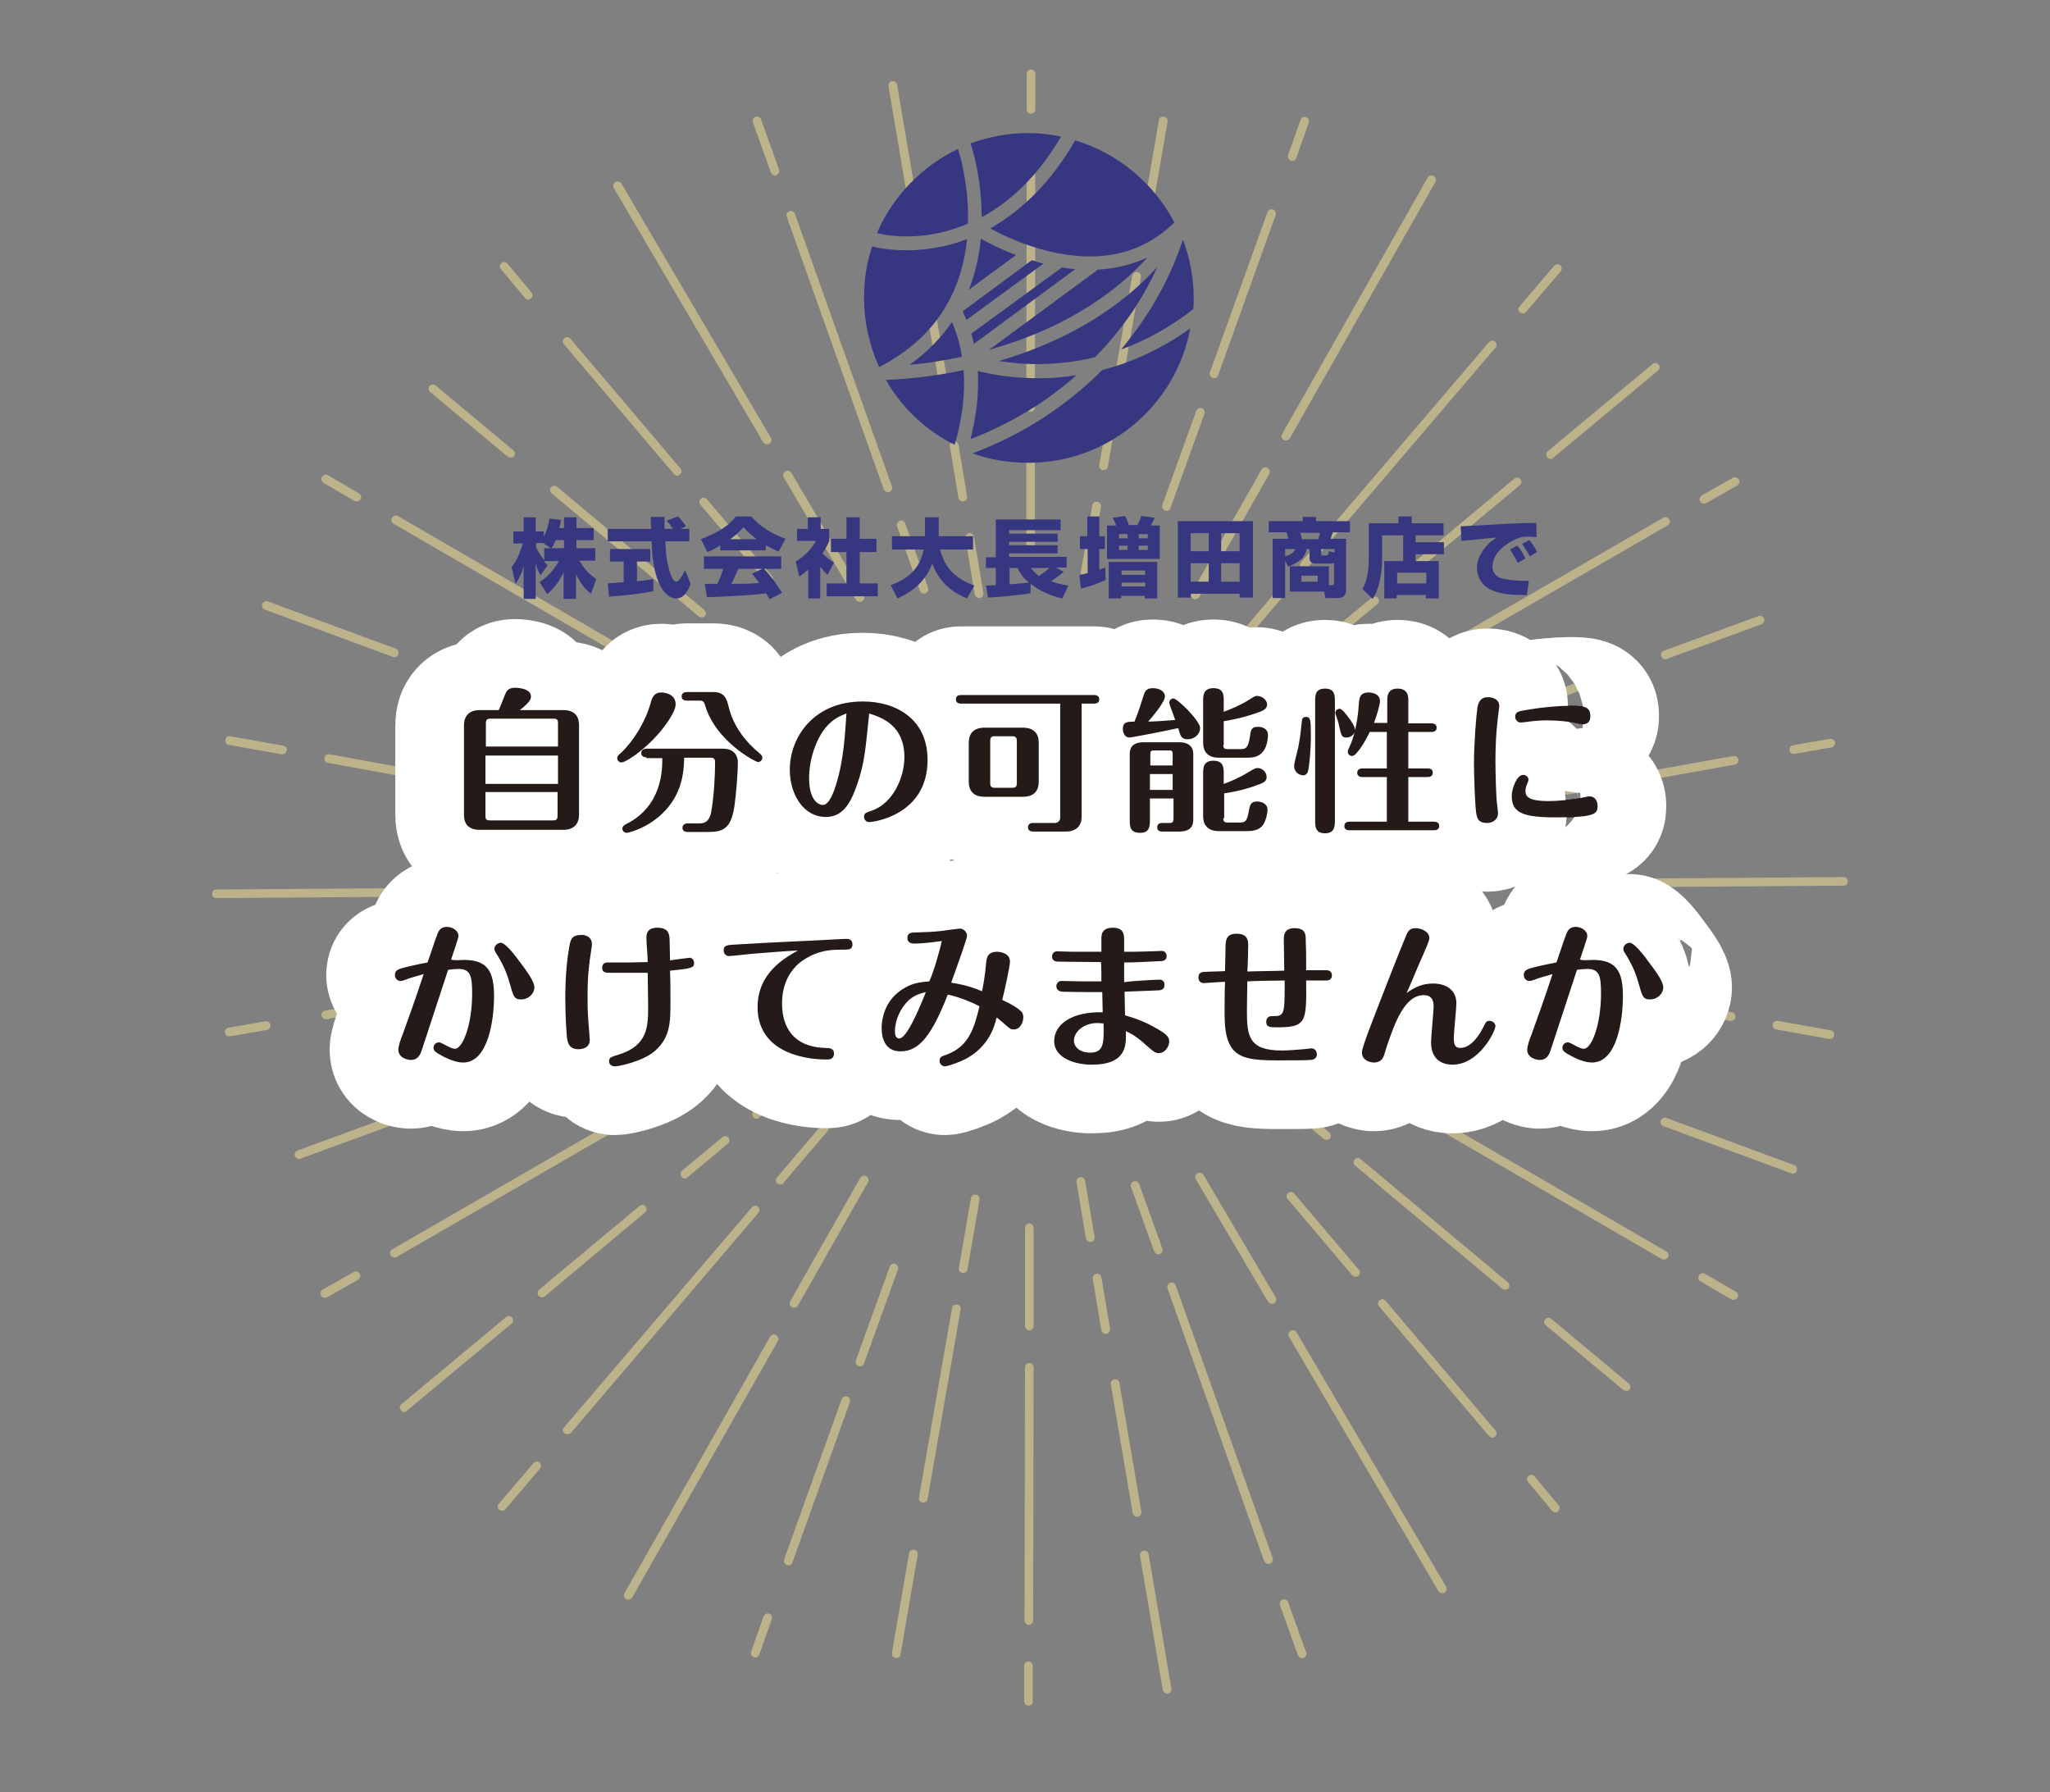 <?xml version="1.0" encoding="utf-8"?>
<!-- Generator: Adobe Illustrator 26.1.0, SVG Export Plug-In . SVG Version: 6.00 Build 0)  -->
<svg version="1.1" id="Layer_1" xmlns="http://www.w3.org/2000/svg" xmlns:xlink="http://www.w3.org/1999/xlink" x="0px" y="0px"
	 viewBox="0 0 477.6 417.5" style="enable-background:new 0 0 477.6 417.5;" xml:space="preserve">
<rect x="0" y="0" width="477.6" height="417.5" fill="#808080" stroke="none"/>
<style type="text/css">
	.st0{opacity:0.5;}
	.st1{fill:#F9E595;}
	.st2{fill:none;}
	.st3{fill:#373681;}
	.st4{fill:#241A17;}
	.st5{fill:none;stroke:#FFFFFF;stroke-width:32;stroke-linecap:round;stroke-linejoin:round;}
</style>
<g class="st0">
	<g>
		<g>
			<g>
				<g>
					<g>
						<path class="st1" d="M426.3,242c-0.1,0-0.1,0-0.2,0l-12.3-2.2c-0.6-0.1-0.9-0.6-0.8-1.2c0.1-0.6,0.6-0.9,1.2-0.8l12.3,2.2
							c0.6,0.1,0.9,0.6,0.8,1.2C427.3,241.7,426.8,242,426.3,242z"/>
					</g>
					<g>
						<path class="st1" d="M403.3,237.8c-0.1,0-0.1,0-0.2,0l-66.3-12.1c-0.6-0.1-0.9-0.6-0.8-1.2c0.1-0.6,0.6-0.9,1.2-0.8l66.3,12.1
							c0.6,0.1,0.9,0.6,0.8,1.2C404.2,237.5,403.8,237.8,403.3,237.8z"/>
					</g>
					<g>
						<path class="st1" d="M328,224c-0.1,0-0.1,0-0.2,0l-15.6-2.9c-0.6-0.1-0.9-0.6-0.8-1.2c0.1-0.6,0.6-0.9,1.2-0.8l15.6,2.9
							c0.6,0.1,0.9,0.6,0.8,1.2C328.9,223.7,328.5,224,328,224z"/>
					</g>
					<g>
						<path class="st1" d="M417.7,273.4c-0.1,0-0.2,0-0.4-0.1l-29.8-11c-0.5-0.2-0.8-0.8-0.6-1.3c0.2-0.5,0.8-0.8,1.3-0.6l29.8,11
							c0.5,0.2,0.8,0.8,0.6,1.3C418.6,273.1,418.2,273.4,417.7,273.4z"/>
					</g>
					<g>
						<path class="st1" d="M378.5,258.9c-0.1,0-0.2,0-0.4-0.1l-28.6-10.6c-0.5-0.2-0.8-0.8-0.6-1.3c0.2-0.5,0.8-0.8,1.3-0.6
							l28.6,10.6c0.5,0.2,0.8,0.8,0.6,1.3C379.3,258.7,379,258.9,378.5,258.9z"/>
					</g>
					<g>
						<path class="st1" d="M338,243.9c-0.1,0-0.2,0-0.4-0.1l-11.4-4.2c-0.5-0.2-0.8-0.8-0.6-1.3c0.2-0.5,0.8-0.8,1.3-0.6l11.4,4.2
							c0.5,0.2,0.8,0.8,0.6,1.3C338.8,243.7,338.4,243.9,338,243.9z"/>
					</g>
					<g>
						<path class="st1" d="M317.6,236.4c-0.1,0-0.2,0-0.4-0.1l-12.5-4.6c-0.5-0.2-0.8-0.8-0.6-1.3c0.2-0.5,0.8-0.8,1.3-0.6l12.5,4.6
							c0.5,0.2,0.8,0.8,0.6,1.3C318.4,236.1,318,236.4,317.6,236.4z"/>
					</g>
					<g>
						<path class="st1" d="M403.9,302.8c-0.2,0-0.3,0-0.5-0.1l-7.2-4.2c-0.5-0.3-0.7-0.9-0.4-1.4c0.3-0.5,0.9-0.7,1.4-0.4l7.2,4.2
							c0.5,0.3,0.7,0.9,0.4,1.4C404.6,302.6,404.3,302.8,403.9,302.8z"/>
					</g>
					<g>
						<path class="st1" d="M387.7,293.4c-0.2,0-0.3,0-0.5-0.1l-51-29.6c-0.5-0.3-0.7-0.9-0.4-1.4c0.3-0.5,0.9-0.7,1.4-0.4l51,29.6
							c0.5,0.3,0.7,0.9,0.4,1.4C388.4,293.2,388,293.4,387.7,293.4z"/>
					</g>
					<g>
						<path class="st1" d="M328.4,258.9c-0.2,0-0.3,0-0.5-0.1l-19.8-11.5c-0.5-0.3-0.7-0.9-0.4-1.4c0.3-0.5,0.9-0.7,1.4-0.4
							l19.8,11.5c0.5,0.3,0.7,0.9,0.4,1.4C329.1,258.8,328.7,258.9,328.4,258.9z"/>
					</g>
					<g>
						<path class="st1" d="M378.9,324c-0.2,0-0.5-0.1-0.7-0.2l-18.1-15.1c-0.4-0.4-0.5-1-0.1-1.4c0.4-0.4,1-0.5,1.4-0.1l18.1,15.1
							c0.4,0.4,0.5,1,0.1,1.4C379.5,323.9,379.2,324,378.9,324z"/>
					</g>
					<g>
						<path class="st1" d="M350.7,300.4c-0.2,0-0.5-0.1-0.7-0.2l-34.3-28.7c-0.4-0.4-0.5-1-0.1-1.4c0.4-0.4,1-0.5,1.4-0.1l34.3,28.7
							c0.4,0.4,0.5,1,0.1,1.4C351.3,300.3,351,300.4,350.7,300.4z"/>
					</g>
					<g>
						<path class="st1" d="M309.1,265.5c-0.2,0-0.5-0.1-0.7-0.2l-12.6-10.5c-0.4-0.4-0.5-1-0.1-1.4c0.4-0.4,1-0.5,1.4-0.1l12.6,10.5
							c0.4,0.4,0.5,1,0.1,1.4C309.6,265.4,309.4,265.5,309.1,265.5z"/>
					</g>
					<g>
						<path class="st1" d="M362.4,352.3c-0.3,0-0.6-0.1-0.8-0.4l-5.6-6.7c-0.4-0.4-0.3-1.1,0.1-1.4c0.4-0.4,1.1-0.3,1.4,0.1l5.6,6.7
							c0.4,0.4,0.3,1.1-0.1,1.4C362.9,352.2,362.7,352.3,362.4,352.3z"/>
					</g>
					<g>
						<path class="st1" d="M347.7,334.9c-0.3,0-0.6-0.1-0.8-0.4l-25.6-30.2c-0.4-0.4-0.3-1.1,0.1-1.4c0.4-0.4,1.1-0.3,1.4,0.1
							l25.6,30.2c0.4,0.4,0.3,1.1-0.1,1.4C348.1,334.8,347.9,334.9,347.7,334.9z"/>
					</g>
					<g>
						<path class="st1" d="M315.8,297.4c-0.3,0-0.6-0.1-0.8-0.4L300,279.3c-0.4-0.4-0.3-1.1,0.1-1.4c0.4-0.4,1.1-0.3,1.4,0.1
							l15.1,17.8c0.4,0.4,0.3,1.1-0.1,1.4C316.3,297.3,316.1,297.4,315.8,297.4z"/>
					</g>
					<g>
						<path class="st1" d="M336,371.1c-0.3,0-0.7-0.2-0.9-0.5l-34.8-59.2c-0.3-0.5-0.1-1.1,0.4-1.4c0.5-0.3,1.1-0.1,1.4,0.4
							l34.8,59.2c0.3,0.5,0.1,1.1-0.4,1.4C336.4,371.1,336.2,371.1,336,371.1z"/>
					</g>
					<g>
						<path class="st1" d="M296.3,303.7c-0.3,0-0.7-0.2-0.9-0.5l-16.8-28.5c-0.3-0.5-0.1-1.1,0.4-1.4c0.5-0.3,1.1-0.1,1.4,0.4
							l16.8,28.5c0.3,0.5,0.1,1.1-0.4,1.4C296.7,303.7,296.5,303.7,296.3,303.7z"/>
					</g>
				</g>
				<g>
					<g>
						<path class="st1" d="M303.4,386.3c-0.4,0-0.8-0.3-1-0.7l-4.2-11.7c-0.2-0.5,0.1-1.1,0.6-1.3c0.5-0.2,1.1,0.1,1.3,0.6l4.2,11.7
							c0.2,0.5-0.1,1.1-0.6,1.3C303.6,386.3,303.5,386.3,303.4,386.3z"/>
					</g>
					<g>
						<path class="st1" d="M295.5,364.3c-0.4,0-0.8-0.3-1-0.7L272,300.1c-0.2-0.5,0.1-1.1,0.6-1.3c0.5-0.2,1.1,0.1,1.3,0.6
							l22.6,63.5c0.2,0.5-0.1,1.1-0.6,1.3C295.8,364.3,295.7,364.3,295.5,364.3z"/>
					</g>
					<g>
						<path class="st1" d="M269.9,292.2c-0.4,0-0.8-0.3-1-0.7l-1.6-4.4c-1.5-4.3-3.7-10.3-3.8-10.6c-0.2-0.5,0.1-1.1,0.6-1.3
							c0.5-0.2,1.1,0.1,1.3,0.6c0.1,0.2,2.2,6.2,3.8,10.6l1.6,4.4c0.2,0.5-0.1,1.1-0.6,1.3C270.2,292.1,270,292.2,269.9,292.2z"/>
					</g>
					<g>
						<path class="st1" d="M271.9,394.5c-0.5,0-0.9-0.4-1-0.8l-5.3-31.3c-0.1-0.6,0.3-1.1,0.8-1.2c0.6-0.1,1.1,0.3,1.2,0.8l5.3,31.3
							c0.1,0.6-0.3,1.1-0.8,1.2C272,394.5,272,394.5,271.9,394.5z"/>
					</g>
					<g>
						<path class="st1" d="M264.9,353.3c-0.5,0-0.9-0.4-1-0.8l-5.1-30c-0.1-0.6,0.3-1.1,0.8-1.2c0.6-0.1,1.1,0.3,1.2,0.8l5.1,30
							c0.1,0.6-0.3,1.1-0.8,1.2C265,353.3,264.9,353.3,264.9,353.3z"/>
					</g>
					<g>
						<path class="st1" d="M257.6,310.7c-0.5,0-0.9-0.4-1-0.8l-2-12c-0.1-0.6,0.3-1.1,0.8-1.2c0.6-0.1,1.1,0.3,1.2,0.8l2,12
							c0.1,0.6-0.3,1.1-0.8,1.2C257.7,310.7,257.7,310.7,257.6,310.7z"/>
					</g>
					<g>
						<path class="st1" d="M254,289.3c-0.5,0-0.9-0.4-1-0.8l-2.2-13.1c-0.1-0.6,0.3-1.1,0.8-1.2c0.6-0.1,1.1,0.3,1.2,0.8l2.2,13.1
							c0.1,0.6-0.3,1.1-0.8,1.2C254.1,289.3,254,289.3,254,289.3z"/>
					</g>
					<g>
						<path class="st1" d="M239.6,397.3C239.6,397.3,239.6,397.3,239.6,397.3c-0.6,0-1-0.5-1-1l0-8.3c0-0.6,0.5-1,1-1c0,0,0,0,0,0
							c0.6,0,1,0.5,1,1l0,8.3C240.7,396.8,240.2,397.3,239.6,397.3z"/>
					</g>
					<g>
						<path class="st1" d="M239.7,378.5C239.7,378.5,239.7,378.5,239.7,378.5c-0.6,0-1-0.5-1-1l0.1-59c0-0.6,0.5-1,1-1c0,0,0,0,0,0
							c0.6,0,1,0.5,1,1l-0.1,59C240.7,378,240.2,378.5,239.7,378.5z"/>
					</g>
					<g>
						<path class="st1" d="M239.8,309.9C239.8,309.9,239.8,309.9,239.8,309.9c-0.6,0-1-0.5-1-1l0-22.9c0-0.6,0.5-1,1-1c0,0,0,0,0,0
							c0.6,0,1,0.5,1,1l0,22.9C240.8,309.5,240.3,309.9,239.8,309.9z"/>
					</g>
					<g>
						<path class="st1" d="M208.8,386.2c-0.1,0-0.1,0-0.2,0c-0.6-0.1-0.9-0.6-0.8-1.2l4-23.2c0.1-0.6,0.6-0.9,1.2-0.8
							c0.6,0.1,0.9,0.6,0.8,1.2l-4,23.2C209.7,385.9,209.3,386.2,208.8,386.2z"/>
					</g>
					<g>
						<path class="st1" d="M215.1,350c-0.1,0-0.1,0-0.2,0c-0.6-0.1-0.9-0.6-0.8-1.2l7.7-44.1c0.1-0.6,0.6-0.9,1.2-0.8
							c0.6,0.1,0.9,0.6,0.8,1.2l-7.7,44.1C216,349.7,215.6,350,215.1,350z"/>
					</g>
					<g>
						<path class="st1" d="M224.4,296.5c-0.1,0-0.1,0-0.2,0c-0.6-0.1-0.9-0.6-0.8-1.2l2.8-16.2c0.1-0.6,0.6-0.9,1.2-0.8
							c0.6,0.1,0.9,0.6,0.8,1.2l-2.8,16.2C225.3,296.2,224.9,296.5,224.4,296.5z"/>
					</g>
					<g>
						<path class="st1" d="M175.9,386.1c-0.1,0-0.2,0-0.3-0.1c-0.5-0.2-0.8-0.8-0.6-1.3l2.9-8.2c0.2-0.5,0.8-0.8,1.3-0.6
							c0.5,0.2,0.8,0.8,0.6,1.3l-2.9,8.2C176.7,385.9,176.3,386.1,175.9,386.1z"/>
					</g>
					<g>
						<path class="st1" d="M183.6,364.6c-0.1,0-0.2,0-0.3-0.1c-0.5-0.2-0.8-0.8-0.6-1.3l13.4-37.3c0.2-0.5,0.8-0.8,1.3-0.6
							c0.5,0.2,0.8,0.8,0.6,1.3L184.6,364C184.5,364.4,184.1,364.6,183.6,364.6z"/>
					</g>
					<g>
						<path class="st1" d="M200.3,318.3c-0.1,0-0.2,0-0.3-0.1c-0.5-0.2-0.8-0.8-0.6-1.3l7.9-21.9c0.2-0.5,0.8-0.8,1.3-0.6
							c0.5,0.2,0.8,0.8,0.6,1.3l-7.9,21.9C201.1,318.1,200.7,318.3,200.3,318.3z"/>
					</g>
					<g>
						<path class="st1" d="M146.4,372.6c-0.2,0-0.3,0-0.5-0.1c-0.5-0.3-0.7-0.9-0.4-1.4l33.9-59.7c0.3-0.5,0.9-0.7,1.4-0.4
							c0.5,0.3,0.7,0.9,0.4,1.4l-33.9,59.7C147.1,372.4,146.7,372.6,146.4,372.6z"/>
					</g>
					<g>
						<path class="st1" d="M185,304.6c-0.2,0-0.3,0-0.5-0.1c-0.5-0.3-0.7-0.9-0.4-1.4l16.3-28.7c0.3-0.5,0.9-0.7,1.4-0.4
							c0.5,0.3,0.7,0.9,0.4,1.4l-16.3,28.7C185.7,304.4,185.4,304.6,185,304.6z"/>
					</g>
				</g>
				<g>
					<g>
						<path class="st1" d="M117,351.9c-0.2,0-0.5-0.1-0.7-0.2c-0.4-0.4-0.5-1-0.1-1.4l8.1-9.5c0.4-0.4,1-0.5,1.4-0.1
							c0.4,0.4,0.5,1,0.1,1.4l-8.1,9.5C117.5,351.8,117.3,351.9,117,351.9z"/>
					</g>
					<g>
						<path class="st1" d="M132.2,334.1c-0.2,0-0.5-0.1-0.7-0.2c-0.4-0.4-0.5-1-0.1-1.4l43.8-51.3c0.4-0.4,1-0.5,1.4-0.1
							c0.4,0.4,0.5,1,0.1,1.4L133,333.8C132.7,334,132.5,334.1,132.2,334.1z"/>
					</g>
					<g>
						<path class="st1" d="M181.8,275.9c-0.2,0-0.5-0.1-0.7-0.2c-0.4-0.4-0.5-1-0.1-1.4c0.2-0.2,10-11.8,10.3-12.1
							c0.4-0.4,1-0.5,1.4-0.1c0.4,0.4,0.5,1,0.1,1.4c-0.3,0.3-10.1,11.8-10.3,12.1C182.4,275.8,182.1,275.9,181.8,275.9z"/>
					</g>
					<g>
						<path class="st1" d="M94.2,328.9c-0.3,0-0.6-0.1-0.8-0.4c-0.4-0.4-0.3-1.1,0.1-1.4l24.4-20.3c0.4-0.4,1.1-0.3,1.4,0.1
							c0.4,0.4,0.3,1.1-0.1,1.4l-24.4,20.3C94.7,328.8,94.4,328.9,94.2,328.9z"/>
					</g>
					<g>
						<path class="st1" d="M126.3,302.2c-0.3,0-0.6-0.1-0.8-0.4c-0.4-0.4-0.3-1.1,0.1-1.4l23.4-19.5c0.4-0.4,1.1-0.3,1.4,0.1
							c0.4,0.4,0.3,1.1-0.1,1.4L127,301.9C126.8,302.1,126.6,302.2,126.3,302.2z"/>
					</g>
					<g>
						<path class="st1" d="M159.6,274.5c-0.3,0-0.6-0.1-0.8-0.4c-0.4-0.4-0.3-1.1,0.1-1.4l9.4-7.8c0.4-0.4,1.1-0.3,1.4,0.1
							c0.4,0.4,0.3,1.1-0.1,1.4l-9.4,7.8C160,274.4,159.8,274.5,159.6,274.5z"/>
					</g>
					<g>
						<path class="st1" d="M176.3,260.6c-0.3,0-0.6-0.1-0.8-0.4c-0.4-0.4-0.3-1.1,0.1-1.4l10.2-8.5c0.4-0.4,1.1-0.3,1.4,0.1
							c0.4,0.4,0.3,1.1-0.1,1.4l-10.2,8.5C176.8,260.5,176.5,260.6,176.3,260.6z"/>
					</g>
					<g>
						<path class="st1" d="M75.7,302.3c-0.4,0-0.7-0.2-0.9-0.5c-0.3-0.5-0.1-1.1,0.4-1.4l7.2-4.1c0.5-0.3,1.1-0.1,1.4,0.4
							c0.3,0.5,0.1,1.1-0.4,1.4l-7.2,4.1C76,302.2,75.8,302.3,75.7,302.3z"/>
					</g>
					<g>
						<path class="st1" d="M91.9,292.9c-0.4,0-0.7-0.2-0.9-0.5c-0.3-0.5-0.1-1.1,0.4-1.4l51.1-29.5c0.5-0.3,1.1-0.1,1.4,0.4
							c0.3,0.5,0.1,1.1-0.4,1.4l-51.1,29.5C92.3,292.9,92.1,292.9,91.9,292.9z"/>
					</g>
					<g>
						<path class="st1" d="M151.3,258.7c-0.4,0-0.7-0.2-0.9-0.5c-0.3-0.5-0.1-1.1,0.4-1.4l19.8-11.4c0.5-0.3,1.1-0.1,1.4,0.4
							c0.3,0.5,0.1,1.1-0.4,1.4l-19.8,11.4C151.7,258.6,151.5,258.7,151.3,258.7z"/>
					</g>
					<g>
						<path class="st1" d="M69.7,270c-0.4,0-0.8-0.3-1-0.7c-0.2-0.5,0.1-1.1,0.6-1.3l22.1-8.1c0.5-0.2,1.1,0.1,1.3,0.6
							c0.2,0.5-0.1,1.1-0.6,1.3l-22.1,8.1C70,270,69.8,270,69.7,270z"/>
					</g>
					<g>
						<path class="st1" d="M104.2,257.4c-0.4,0-0.8-0.3-1-0.7c-0.2-0.5,0.1-1.1,0.6-1.3l42-15.4c0.5-0.2,1.1,0.1,1.3,0.6
							c0.2,0.5-0.1,1.1-0.6,1.3l-42,15.4C104.5,257.3,104.4,257.4,104.2,257.4z"/>
					</g>
					<g>
						<path class="st1" d="M155.3,238.7c-0.4,0-0.8-0.3-1-0.7c-0.2-0.5,0.1-1.1,0.6-1.3l15.4-5.6c0.5-0.2,1.1,0.1,1.3,0.6
							c0.2,0.5-0.1,1.1-0.6,1.3l-15.4,5.6C155.5,238.7,155.4,238.7,155.3,238.7z"/>
					</g>
					<g>
						<path class="st1" d="M53.4,241.4c-0.5,0-0.9-0.3-1-0.8c-0.1-0.6,0.3-1.1,0.8-1.2l8.6-1.5c0.6-0.1,1.1,0.3,1.2,0.8
							c0.1,0.6-0.3,1.1-0.8,1.2l-8.6,1.5C53.5,241.4,53.5,241.4,53.4,241.4z"/>
					</g>
					<g>
						<path class="st1" d="M75.9,237.4c-0.5,0-0.9-0.3-1-0.8c-0.1-0.6,0.3-1.1,0.8-1.2l39-7c0.6-0.1,1.1,0.3,1.2,0.8
							c0.1,0.6-0.3,1.1-0.8,1.2l-39,7C76,237.4,76,237.4,75.9,237.4z"/>
					</g>
					<g>
						<path class="st1" d="M124.3,228.7c-0.5,0-0.9-0.3-1-0.8c-0.1-0.6,0.3-1.1,0.8-1.2l22.9-4.1c0.6-0.1,1.1,0.3,1.2,0.8
							c0.1,0.6-0.3,1.1-0.8,1.2l-22.9,4.1C124.4,228.7,124.4,228.7,124.3,228.7z"/>
					</g>
					<g>
						<path class="st1" d="M50.4,209.2c-0.6,0-1-0.5-1-1c0-0.6,0.4-1,1-1l68.7-0.5c0.6,0,1,0.4,1,1c0,0.6-0.4,1-1,1L50.4,209.2
							C50.4,209.2,50.4,209.2,50.4,209.2z"/>
					</g>
					<g>
						<path class="st1" d="M128.6,208.6c-0.6,0-1-0.5-1-1c0-0.6,0.4-1,1-1l33.1-0.3c0,0,0,0,0,0c0.6,0,1,0.5,1,1c0,0.6-0.4,1-1,1
							L128.6,208.6C128.6,208.6,128.6,208.6,128.6,208.6z"/>
					</g>
				</g>
				<g>
					<g>
						<path class="st1" d="M65.8,175.7c-0.1,0-0.1,0-0.2,0l-12.3-2.2c-0.6-0.1-0.9-0.6-0.8-1.2c0.1-0.6,0.6-0.9,1.2-0.8l12.3,2.2
							c0.6,0.1,0.9,0.6,0.8,1.2C66.7,175.3,66.3,175.7,65.8,175.7z"/>
					</g>
					<g>
						<path class="st1" d="M142.9,189.8c-0.1,0-0.1,0-0.2,0l-66.3-12.1c-0.6-0.1-0.9-0.6-0.8-1.2c0.1-0.6,0.6-0.9,1.2-0.8l66.3,12.1
							c0.6,0.1,0.9,0.6,0.8,1.2C143.8,189.5,143.4,189.8,142.9,189.8z"/>
					</g>
					<g>
						<path class="st1" d="M167.5,194.3c-0.1,0-0.1,0-0.2,0c-0.4-0.1-15.3-2.8-15.6-2.9c-0.6-0.1-0.9-0.6-0.8-1.2
							c0.1-0.6,0.6-0.9,1.2-0.8c0.3,0.1,15.2,2.8,15.6,2.9c0.6,0.1,0.9,0.6,0.8,1.2C168.4,194,167.9,194.3,167.5,194.3z"/>
					</g>
					<g>
						<path class="st1" d="M91.9,153.1c-0.1,0-0.2,0-0.4-0.1l-29.8-11c-0.5-0.2-0.8-0.8-0.6-1.3c0.2-0.5,0.8-0.8,1.3-0.6l29.8,11
							c0.5,0.2,0.8,0.8,0.6,1.3C92.7,152.8,92.3,153.1,91.9,153.1z"/>
					</g>
					<g>
						<path class="st1" d="M129.9,167.1c-0.1,0-0.2,0-0.4-0.1L101,156.5c-0.5-0.2-0.8-0.8-0.6-1.3c0.2-0.5,0.8-0.8,1.3-0.6
							l28.6,10.6c0.5,0.2,0.8,0.8,0.6,1.3C130.7,166.9,130.3,167.1,129.9,167.1z"/>
					</g>
					<g>
						<path class="st1" d="M153.3,175.8c-0.1,0-0.2,0-0.4-0.1l-11.4-4.2c-0.5-0.2-0.8-0.8-0.6-1.3c0.2-0.5,0.8-0.8,1.3-0.6l11.4,4.2
							c0.5,0.2,0.8,0.8,0.6,1.3C154.1,175.5,153.7,175.8,153.3,175.8z"/>
					</g>
					<g>
						<path class="st1" d="M174.8,183.7c-0.1,0-0.2,0-0.4-0.1l-12.5-4.6c-0.5-0.2-0.8-0.8-0.6-1.3c0.2-0.5,0.8-0.8,1.3-0.6l12.5,4.6
							c0.5,0.2,0.8,0.8,0.6,1.3C175.6,183.4,175.2,183.7,174.8,183.7z"/>
					</g>
					<g>
						<path class="st1" d="M83.1,116.8c-0.2,0-0.3,0-0.5-0.1l-7.2-4.2c-0.5-0.3-0.7-0.9-0.4-1.4c0.3-0.5,0.9-0.7,1.4-0.4l7.2,4.2
							c0.5,0.3,0.7,0.9,0.4,1.4C83.8,116.6,83.5,116.8,83.1,116.8z"/>
					</g>
					<g>
						<path class="st1" d="M143.2,151.7c-0.2,0-0.3,0-0.5-0.1l-51-29.6c-0.5-0.3-0.7-0.9-0.4-1.4c0.3-0.5,0.9-0.7,1.4-0.4l51,29.6
							c0.5,0.3,0.7,0.9,0.4,1.4C143.9,151.5,143.5,151.7,143.2,151.7z"/>
					</g>
					<g>
						<path class="st1" d="M171.3,168c-0.2,0-0.3,0-0.5-0.1L151,156.4c-0.5-0.3-0.7-0.9-0.4-1.4c0.3-0.5,0.9-0.7,1.4-0.4l19.8,11.5
							c0.5,0.3,0.7,0.9,0.4,1.4C172,167.8,171.6,168,171.3,168z"/>
					</g>
					<g>
						<path class="st1" d="M119,106.6c-0.2,0-0.5-0.1-0.7-0.2l-18.1-15.1c-0.4-0.4-0.5-1-0.1-1.4c0.4-0.4,1-0.5,1.4-0.1l18.1,15.1
							c0.4,0.4,0.5,1,0.1,1.4C119.6,106.5,119.3,106.6,119,106.6z"/>
					</g>
					<g>
						<path class="st1" d="M163.5,143.8c-0.2,0-0.5-0.1-0.7-0.2l-34.3-28.7c-0.4-0.4-0.5-1-0.1-1.4c0.4-0.4,1-0.5,1.4-0.1l34.3,28.7
							c0.4,0.4,0.5,1,0.1,1.4C164,143.7,163.8,143.8,163.5,143.8z"/>
					</g>
					<g>
						<path class="st1" d="M183.4,160.5c-0.2,0-0.5-0.1-0.7-0.2l-12.6-10.5c-0.4-0.4-0.5-1-0.1-1.4c0.4-0.4,1-0.5,1.4-0.1l12.6,10.5
							c0.4,0.4,0.5,1,0.1,1.4C184,160.3,183.7,160.5,183.4,160.5z"/>
					</g>
					<g>
						<path class="st1" d="M123.1,69.8c-0.3,0-0.6-0.1-0.8-0.4l-5.6-6.7c-0.4-0.4-0.3-1.1,0.1-1.4c0.4-0.4,1.1-0.3,1.4,0.1l5.6,6.7
							c0.4,0.4,0.3,1.1-0.1,1.4C123.5,69.7,123.3,69.8,123.1,69.8z"/>
					</g>
					<g>
						<path class="st1" d="M157.8,110.8c-0.3,0-0.6-0.1-0.8-0.4l-25.6-30.2c-0.4-0.4-0.3-1.1,0.1-1.4c0.4-0.4,1.1-0.3,1.4,0.1
							l25.6,30.2c0.4,0.4,0.3,1.1-0.1,1.4C158.3,110.7,158.1,110.8,157.8,110.8z"/>
					</g>
					<g>
						<path class="st1" d="M179.1,135.8c-0.3,0-0.6-0.1-0.8-0.4l-15.1-17.8c-0.4-0.4-0.3-1.1,0.1-1.4c0.4-0.4,1.1-0.3,1.4,0.1
							l15.1,17.8c0.4,0.4,0.3,1.1-0.1,1.4C179.5,135.8,179.3,135.8,179.1,135.8z"/>
					</g>
					<g>
						<path class="st1" d="M178.7,103.5c-0.3,0-0.7-0.2-0.9-0.5L143,43.8c-0.3-0.5-0.1-1.1,0.4-1.4c0.5-0.3,1.1-0.1,1.4,0.4
							l34.8,59.2c0.3,0.5,0.1,1.1-0.4,1.4C179,103.5,178.9,103.5,178.7,103.5z"/>
					</g>
					<g>
						<path class="st1" d="M200.3,140.2c-0.3,0-0.7-0.2-0.9-0.5l-16.8-28.5c-0.3-0.5-0.1-1.1,0.4-1.4c0.5-0.3,1.1-0.1,1.4,0.4
							l16.8,28.5c0.3,0.5,0.1,1.1-0.4,1.4C200.7,140.2,200.5,140.2,200.3,140.2z"/>
					</g>
				</g>
				<g>
					<g>
						<path class="st1" d="M180.6,40.9c-0.4,0-0.8-0.3-1-0.7l-4.2-11.7c-0.2-0.5,0.1-1.1,0.6-1.3c0.5-0.2,1.1,0.1,1.3,0.6l4.2,11.7
							c0.2,0.5-0.1,1.1-0.6,1.3C180.9,40.8,180.8,40.9,180.6,40.9z"/>
					</g>
					<g>
						<path class="st1" d="M206.9,114.7c-0.4,0-0.8-0.3-1-0.7l-22.6-63.5c-0.2-0.5,0.1-1.1,0.6-1.3c0.5-0.2,1.1,0.1,1.3,0.6
							l22.6,63.5c0.2,0.5-0.1,1.1-0.6,1.3C207.1,114.7,207,114.7,206.9,114.7z"/>
					</g>
					<g>
						<path class="st1" d="M215.3,138.3c-0.4,0-0.8-0.3-1-0.7c-0.1-0.4-5.2-14.7-5.3-15c-0.2-0.5,0.1-1.1,0.6-1.3
							c0.5-0.2,1.1,0.1,1.3,0.6c0.1,0.3,5.2,14.6,5.3,15c0.2,0.5-0.1,1.1-0.6,1.3C215.5,138.2,215.4,138.3,215.3,138.3z"/>
					</g>
					<g>
						<path class="st1" d="M213.3,52.2c-0.5,0-0.9-0.4-1-0.8l-5.3-31.3c-0.1-0.6,0.3-1.1,0.8-1.2c0.6-0.1,1.1,0.3,1.2,0.8l5.3,31.3
							c0.1,0.6-0.3,1.1-0.8,1.2C213.4,52.2,213.3,52.2,213.3,52.2z"/>
					</g>
					<g>
						<path class="st1" d="M220.1,92.2c-0.5,0-0.9-0.4-1-0.8l-5.1-30c-0.1-0.6,0.3-1.1,0.8-1.2c0.6-0.1,1.1,0.3,1.2,0.8l5.1,30
							c0.1,0.6-0.3,1.1-0.8,1.2C220.2,92.2,220.1,92.2,220.1,92.2z"/>
					</g>
					<g>
						<path class="st1" d="M224.3,116.8c-0.5,0-0.9-0.4-1-0.8l-2-12c-0.1-0.6,0.3-1.1,0.8-1.2c0.6-0.1,1.1,0.3,1.2,0.8l2,12
							c0.1,0.6-0.3,1.1-0.8,1.2C224.4,116.8,224.3,116.8,224.3,116.8z"/>
					</g>
					<g>
						<path class="st1" d="M228.1,139.3c-0.5,0-0.9-0.4-1-0.8l-2.2-13.1c-0.1-0.6,0.3-1.1,0.8-1.2c0.6-0.1,1.1,0.3,1.2,0.8l2.2,13.1
							c0.1,0.6-0.3,1.1-0.8,1.2C228.2,139.3,228.2,139.3,228.1,139.3z"/>
					</g>
					<g>
						<path class="st1" d="M240.2,26.5C240.2,26.5,240.2,26.5,240.2,26.5c-0.6,0-1-0.5-1-1l0-8.3c0-0.6,0.5-1,1-1c0,0,0,0,0,0
							c0.6,0,1,0.5,1,1l0,8.3C241.2,26,240.8,26.5,240.2,26.5z"/>
					</g>
					<g>
						<path class="st1" d="M240.1,95.9C240.1,95.9,240.1,95.9,240.1,95.9c-0.6,0-1-0.5-1-1l0.1-59c0-0.6,0.5-1,1-1c0,0,0,0,0,0
							c0.6,0,1,0.5,1,1l-0.1,59C241.1,95.5,240.7,95.9,240.1,95.9z"/>
					</g>
					<g>
						<path class="st1" d="M240.1,128.4C240.1,128.4,240.1,128.4,240.1,128.4c-0.6,0-1-0.5-1-1l0-22.9c0-0.6,0.5-1,1-1c0,0,0,0,0,0
							c0.6,0,1,0.5,1,1l0,22.9C241.1,128,240.6,128.4,240.1,128.4z"/>
					</g>
					<g>
						<path class="st1" d="M267,52.4c-0.1,0-0.1,0-0.2,0c-0.6-0.1-0.9-0.6-0.8-1.2l4-23.2c0.1-0.6,0.6-0.9,1.2-0.8
							c0.6,0.1,0.9,0.6,0.8,1.2l-4,23.2C268,52.1,267.5,52.4,267,52.4z"/>
					</g>
					<g>
						<path class="st1" d="M257.1,109.5c-0.1,0-0.1,0-0.2,0c-0.6-0.1-0.9-0.6-0.8-1.2l7.7-44.1c0.1-0.6,0.6-0.9,1.2-0.8
							c0.6,0.1,0.9,0.6,0.8,1.2l-7.7,44.1C258,109.2,257.6,109.5,257.1,109.5z"/>
					</g>
					<g>
						<path class="st1" d="M252.7,135.1c-0.1,0-0.1,0-0.2,0c-0.6-0.1-0.9-0.6-0.8-1.2l2.8-16.2c0.1-0.6,0.6-0.9,1.2-0.8
							c0.6,0.1,0.9,0.6,0.8,1.2l-2.8,16.2C253.6,134.8,253.2,135.1,252.7,135.1z"/>
					</g>
					<g>
						<path class="st1" d="M301,37.5c-0.1,0-0.2,0-0.3-0.1c-0.5-0.2-0.8-0.8-0.6-1.3l2.9-8.2c0.2-0.5,0.8-0.8,1.3-0.6
							c0.5,0.2,0.8,0.8,0.6,1.3l-2.9,8.2C301.8,37.3,301.4,37.5,301,37.5z"/>
					</g>
					<g>
						<path class="st1" d="M282.8,88.1c-0.1,0-0.2,0-0.3-0.1c-0.5-0.2-0.8-0.8-0.6-1.3l13.4-37.3c0.2-0.5,0.8-0.8,1.3-0.6
							c0.5,0.2,0.8,0.8,0.6,1.3l-13.4,37.3C283.6,87.9,283.3,88.1,282.8,88.1z"/>
					</g>
					<g>
						<path class="st1" d="M271.7,119c-0.1,0-0.2,0-0.3-0.1c-0.5-0.2-0.8-0.8-0.6-1.3l7.9-21.9c0.2-0.5,0.8-0.8,1.3-0.6
							c0.5,0.2,0.8,0.8,0.6,1.3l-7.9,21.9C272.6,118.8,272.2,119,271.7,119z"/>
					</g>
					<g>
						<path class="st1" d="M299.6,102.6c-0.2,0-0.3,0-0.5-0.1c-0.5-0.3-0.7-0.9-0.4-1.4l33.9-59.7c0.3-0.5,0.9-0.7,1.4-0.4
							c0.5,0.3,0.7,0.9,0.4,1.4l-33.9,59.7C300.3,102.4,299.9,102.6,299.6,102.6z"/>
					</g>
					<g>
						<path class="st1" d="M278.5,139.6c-0.2,0-0.3,0-0.5-0.1c-0.5-0.3-0.7-0.9-0.4-1.4l16.3-28.7c0.3-0.5,0.9-0.7,1.4-0.4
							c0.5,0.3,0.7,0.9,0.4,1.4l-16.3,28.7C279.2,139.4,278.8,139.6,278.5,139.6z"/>
					</g>
				</g>
				<g>
					<g>
						<path class="st1" d="M354.8,73c-0.2,0-0.5-0.1-0.7-0.2c-0.4-0.4-0.5-1-0.1-1.4l8.1-9.5c0.4-0.4,1-0.5,1.4-0.1
							c0.4,0.4,0.5,1,0.1,1.4l-8.1,9.5C355.4,72.9,355.1,73,354.8,73z"/>
					</g>
					<g>
						<path class="st1" d="M303.9,132.6c-0.2,0-0.5-0.1-0.7-0.2c-0.4-0.4-0.5-1-0.1-1.4l43.8-51.3c0.4-0.4,1-0.5,1.4-0.1
							c0.4,0.4,0.5,1,0.1,1.4l-43.8,51.3C304.5,132.5,304.2,132.6,303.9,132.6z"/>
					</g>
					<g>
						<path class="st1" d="M287.7,151.6c-0.2,0-0.5-0.1-0.7-0.2c-0.4-0.4-0.5-1-0.1-1.4l10.3-12.1c0.4-0.4,1-0.5,1.4-0.1
							c0.4,0.4,0.5,1,0.1,1.4l-10.3,12.1C288.3,151.5,288,151.6,287.7,151.6z"/>
					</g>
					<g>
						<path class="st1" d="M361.3,106.9c-0.3,0-0.6-0.1-0.8-0.4c-0.4-0.4-0.3-1.1,0.1-1.4L385,84.8c0.4-0.4,1.1-0.3,1.4,0.1
							c0.4,0.4,0.3,1.1-0.1,1.4l-24.4,20.3C361.7,106.8,361.5,106.9,361.3,106.9z"/>
					</g>
					<g>
						<path class="st1" d="M330.1,132.8c-0.3,0-0.6-0.1-0.8-0.4c-0.4-0.4-0.3-1.1,0.1-1.4l23.4-19.5c0.4-0.4,1.1-0.3,1.4,0.1
							c0.4,0.4,0.3,1.1-0.1,1.4l-23.4,19.5C330.6,132.7,330.3,132.8,330.1,132.8z"/>
					</g>
					<g>
						<path class="st1" d="M310.9,148.8c-0.3,0-0.6-0.1-0.8-0.4c-0.4-0.4-0.3-1.1,0.1-1.4l9.4-7.8c0.4-0.4,1.1-0.3,1.4,0.1
							c0.4,0.4,0.3,1.1-0.1,1.4l-9.4,7.8C311.4,148.7,311.1,148.8,310.9,148.8z"/>
					</g>
					<g>
						<path class="st1" d="M293.3,163.4c-0.3,0-0.6-0.1-0.8-0.4c-0.4-0.4-0.3-1.1,0.1-1.4l10.2-8.5c0.4-0.4,1.1-0.3,1.4,0.1
							c0.4,0.4,0.3,1.1-0.1,1.4l-10.2,8.5C293.8,163.3,293.6,163.4,293.3,163.4z"/>
					</g>
					<g>
						<path class="st1" d="M397,117.3c-0.4,0-0.7-0.2-0.9-0.5c-0.3-0.5-0.1-1.1,0.4-1.4l7.2-4.1c0.5-0.3,1.1-0.1,1.4,0.4
							c0.3,0.5,0.1,1.1-0.4,1.4l-7.2,4.1C397.4,117.3,397.2,117.3,397,117.3z"/>
					</g>
					<g>
						<path class="st1" d="M336.9,152c-0.4,0-0.7-0.2-0.9-0.5c-0.3-0.5-0.1-1.1,0.4-1.4l51.1-29.5c0.5-0.3,1.1-0.1,1.4,0.4
							c0.3,0.5,0.1,1.1-0.4,1.4l-51.1,29.5C337.2,151.9,337,152,336.9,152z"/>
					</g>
					<g>
						<path class="st1" d="M308.7,168.2c-0.4,0-0.7-0.2-0.9-0.5c-0.3-0.5-0.1-1.1,0.4-1.4l19.8-11.4c0.5-0.3,1.1-0.1,1.4,0.4
							c0.3,0.5,0.1,1.1-0.4,1.4l-19.8,11.4C309.1,168.2,308.9,168.2,308.7,168.2z"/>
					</g>
					<g>
						<path class="st1" d="M388,153.6c-0.4,0-0.8-0.3-1-0.7c-0.2-0.5,0.1-1.1,0.6-1.3l22.1-8.1c0.5-0.2,1.1,0.1,1.3,0.6
							c0.2,0.5-0.1,1.1-0.6,1.3l-22.1,8.1C388.2,153.6,388.1,153.6,388,153.6z"/>
					</g>
					<g>
						<path class="st1" d="M333.6,173.5c-0.4,0-0.8-0.3-1-0.7c-0.2-0.5,0.1-1.1,0.6-1.3l42-15.4c0.5-0.2,1.1,0.1,1.3,0.6
							c0.2,0.5-0.1,1.1-0.6,1.3l-42,15.4C333.8,173.5,333.7,173.5,333.6,173.5z"/>
					</g>
					<g>
						<path class="st1" d="M309.2,182.4c-0.4,0-0.8-0.3-1-0.7c-0.2-0.5,0.1-1.1,0.6-1.3l15.4-5.6c0.5-0.2,1.1,0.1,1.3,0.6
							c0.2,0.5-0.1,1.1-0.6,1.3l-15.4,5.6C309.4,182.4,309.3,182.4,309.2,182.4z"/>
					</g>
					<g>
						<path class="st1" d="M417.9,175.6c-0.5,0-0.9-0.3-1-0.8c-0.1-0.6,0.3-1.1,0.8-1.2l8.6-1.5c0.6-0.1,1.1,0.3,1.2,0.8
							c0.1,0.6-0.3,1.1-0.8,1.2l-8.6,1.5C418,175.6,417.9,175.6,417.9,175.6z"/>
					</g>
					<g>
						<path class="st1" d="M365,185.1c-0.5,0-0.9-0.3-1-0.8c-0.1-0.6,0.3-1.1,0.8-1.2l39-7c0.6-0.1,1.1,0.3,1.2,0.8
							c0.1,0.6-0.3,1.1-0.8,1.2l-39,7C365.1,185.1,365,185.1,365,185.1z"/>
					</g>
					<g>
						<path class="st1" d="M332.6,190.9c-0.5,0-0.9-0.3-1-0.8c-0.1-0.6,0.3-1.1,0.8-1.2l22.9-4.1c0.6-0.1,1.1,0.3,1.2,0.8
							c0.1,0.6-0.3,1.1-0.8,1.2l-22.9,4.1C332.8,190.9,332.7,190.9,332.6,190.9z"/>
					</g>
					<g>
						<path class="st1" d="M360.8,206.8c-0.6,0-1-0.5-1-1c0-0.6,0.4-1,1-1l68.7-0.5c0,0,0,0,0,0c0.6,0,1,0.5,1,1c0,0.6-0.4,1-1,1
							L360.8,206.8C360.8,206.8,360.8,206.8,360.8,206.8z"/>
					</g>
					<g>
						<path class="st1" d="M318.2,207.1c-0.6,0-1-0.5-1-1c0-0.6,0.4-1,1-1l33.1-0.3c0,0,0,0,0,0c0.6,0,1,0.5,1,1c0,0.6-0.4,1-1,1
							L318.2,207.1C318.2,207.1,318.2,207.1,318.2,207.1z"/>
					</g>
				</g>
			</g>
		</g>
	</g>
</g>
<rect id="_x3C_Slice_x3E_" x="-2.9" y="0.5" class="st2" width="479" height="419"/>
<g>
	<path class="st3" d="M267.3,60c-3.5,1.6-7.4,2.6-11.5,2.8l-25.4,18.7c0.4-0.1,0.8-0.2,1.3-0.4C242.1,78.1,256.4,72,267.3,60z"/>
	<path class="st3" d="M242.8,88.1c-7,0.1-12.4-1-15-1.7c0.3,5.1-0.3,10.4-1.7,15.9c9.3-3.6,17.6-8.6,24.7-14.9
		C248.2,87.8,245.5,88.1,242.8,88.1z"/>
	<path class="st3" d="M226.3,77.7c0.2,0.8,0.4,1.6,0.6,2.4l23.6-17.4c-1-0.1-2.1-0.2-3.1-0.4L226.3,77.7z"/>
	<path class="st3" d="M225.7,67.5l11-8.1c-3.5-1.3-6.4-2.8-8.2-3.8C228.1,59.8,227.2,63.8,225.7,67.5z"/>
	<path class="st3" d="M225.2,74.5l17.9-13.1c-0.9-0.2-1.8-0.5-2.7-0.8l-16.1,11.9C224.5,73.1,224.8,73.7,225.2,74.5z"/>
	<path class="st3" d="M266.6,74.2c-1.7,2.5-3.5,4.9-5.4,7.2c5.9-2.1,11.5-5.3,16.7-9.3l0.1-0.1c0.1-0.9,0.1-1.8,0.1-2.6
		c0-4.8-0.9-9.3-2.5-13.6C274.4,59.5,271.8,66.4,266.6,74.2z"/>
	<path class="st3" d="M263.9,72.5c2.5-3.8,4.4-7.3,5.7-10.3c-11.2,12.4-26,18.7-36.9,21.9c2.7,0.4,6.2,0.8,10.1,0.7
		c4.1-0.1,8.3-0.6,12.3-1.6C258.4,79.9,261.3,76.3,263.9,72.5z"/>
	<path class="st3" d="M224.5,86.2c-8.8,1.9-15.8,2.2-18.1,2.3c3.7,6.5,9.3,11.8,16,15.1C224.2,97.7,224.9,91.8,224.5,86.2z"/>
	<path class="st3" d="M256.8,86.2c-8.4,8.4-18.5,15-30.2,19.4c4,1.5,8.4,2.2,13,2.2c18.8,0,34.4-13.5,37.7-31.3
		C271,81,264.1,84.3,256.8,86.2z"/>
	<path class="st3" d="M211.9,85c3.2-0.3,7.5-0.9,12.2-1.9c-0.1-0.6-0.2-1.1-0.3-1.7c-0.6-2.9-1.4-5-2-6.4
		C219.2,78.8,215.9,82.1,211.9,85z"/>
	<path class="st3" d="M230.7,53.2c2.9,1.6,7.8,3.9,13.5,5.3c12,2.9,21.8,0.7,29.3-6.6l0.1-0.1c-4.8-9.1-13.1-16.1-23.1-19.1
		C245.2,41.9,238.5,48.8,230.7,53.2z"/>
	<path class="st3" d="M225.3,55.7c-1.9,0.7-3.8,1.3-5.7,1.7c-2.8,0.6-5.6,0.9-8.4,0.9c-4,0-7-0.6-8-0.9c-1.3,3.8-1.9,7.8-1.9,12
		c0,5.7,1.3,11.2,3.5,16.1C217,79.3,223.9,69.2,225.3,55.7z"/>
	<path class="st3" d="M228.7,50.6c7.2-3.9,13.5-10.2,18.5-18.8c-2.5-0.5-5-0.8-7.7-0.8c-4.7,0-9.2,0.9-13.4,2.4
		C226.7,35.1,228.7,41.9,228.7,50.6z"/>
	<path class="st3" d="M219,54.2c2.2-0.5,4.4-1.2,6.5-2.1c0.3-8.4-1.7-15.5-2.3-17.4c-8.4,4-15.2,11-18.9,19.6
		C206.2,54.8,211.9,55.8,219,54.2z"/>
</g>
<g>
	<path class="st3" d="M131.4,123v-2.5h2.9v2.5h4v2.8h-4v1.9h4.4v2.9H135c1,1.8,2.2,3.1,3.9,4.3l-1.2,3.4c-1.6-1.2-2.7-2.8-3.5-4.6
		v5.8h-2.9v-6.2c-0.9,2-2.2,3.7-3.8,5.1l-1.8-2.8c2-1.3,3.3-2.8,4.5-4.9h-3.5c0.3,0.4,0.5,0.6,0.9,1l-1.7,2.3
		c-0.6-1.1-0.8-1.6-1.1-2.8v8.3h-2.8v-7.6c-0.4,1.5-1,2.8-1.9,4.1l-0.9-3.9c1.4-1.8,1.9-3.3,2.6-5.5h-2.2v-2.8h2.4v-3.3h2.8v3.3h1.9
		v1.2c0.7-1.3,1.1-2.7,1.3-4.2l2.7,0.3c-0.1,0.6-0.2,1.3-0.4,1.9H131.4z M126.6,126.5h-1.7v0.9c0.4,1.1,1.2,2.2,1.9,3.1v-2.8h1.5
		L126.6,126.5z M131.4,127.7v-1.9h-1.9c-0.3,0.7-0.6,1.3-1,1.9H131.4z"/>
	<path class="st3" d="M145.3,130.8h-3.2v-2.9h9.4v2.9h-3.1v4.6c1.3-0.1,2.6-0.3,3.8-0.5l0,2.8c-3.3,0.7-6.9,1-10.3,1.3l-0.3-3.1
		c1.2-0.1,2.5-0.2,3.7-0.3V130.8z M160.6,123.2v2.9H155c0.1,1.3,0.1,2.5,0.3,3.8c0.2,1.3,0.6,3.1,1.1,4.3c0.2,0.4,0.6,1.3,1.1,1.3
		c0.8,0,1.8-2,2.1-2.7l1.3,3.2c-0.5,1.4-1.5,3.4-3.3,3.4c-1.7,0-2.9-1.4-3.7-2.8c-1.3-2.4-1.9-6.1-2-8.8c0-0.6,0-1.1-0.1-1.7h-10.2
		v-2.9h10.1c0-0.9-0.1-1.9-0.1-2.8h3.2c0,1,0,1.8,0,2.8h2c-0.4-0.6-1-1.4-1.5-1.9l2.6-1c0.6,0.4,1.5,1.7,1.9,2.3l-1.3,0.6H160.6z"/>
	<path class="st3" d="M164.8,128.6l-1.5-3c2.8-1.1,6.3-2.7,8.1-5.3h3.6c2.2,2.5,5,4.1,8,5.2l-1.6,3c-1.1-0.5-2-0.9-3-1.5v1.2h-10.6
		v-1.2C166.8,127.7,165.9,128.2,164.8,128.6z M164.7,139.1l-0.5-3.1c0.2,0,0.5,0,0.7,0h2.2c0.6-1.1,1-2.3,1.4-3.5h-4.5v-2.9h18v2.9
		H178c1.7,1.8,2.9,3.5,4.2,5.6l-2.9,1.5c-0.3-0.5-0.5-0.9-0.8-1.4C174.9,138.7,168.5,139,164.7,139.1z M176.3,125.6
		c-1.2-0.9-2.1-1.7-3.1-2.8c-0.9,1.1-2,2-3.1,2.8H176.3z M175.2,133.6l2.4-1.1h-5.6c-0.5,1.2-1,2.3-1.6,3.5c2.2,0,4.4,0,6.5-0.2
		C176.3,135,175.7,134.3,175.2,133.6z"/>
	<path class="st3" d="M191.3,139.4h-3v-6.7c-0.7,0.6-1.4,1.1-2.1,1.6l-0.8-3.5c1.7-1,3.8-3,4.7-4.8h-4.4v-2.8h2.5v-2.7h3v2.7h2v2.8
		c-0.5,1.1-0.9,1.9-1.6,2.9c0.9,0.9,1.6,1.5,2.7,2.1l-1.5,2.9c-0.7-0.6-1.1-1.2-1.7-1.9V139.4z M200.3,120.5v5h3.9v3.1h-3.9v7.3h4.2
		v3h-11.9v-3h4.6v-7.3h-3.6v-3.1h3.6v-5H200.3z"/>
	<path class="st3" d="M225.3,139.4c-3.9-1.6-6.6-4.1-8.1-8.1c-1.5,3.9-4.3,6.4-8.1,8.1l-1.6-3.1c4.1-1.5,6.8-3.8,7.7-8.3h-7.4v-3.1
		h7.7v-4.4h3.2v4.4h8v3.1H219c1.2,4.5,3.7,6.8,8,8.4L225.3,139.4z"/>
	<path class="st3" d="M232,132.3h-2.3v-2.5h2.3V121h15.1v2.5h-12v0.8h11.3v1.9h-11.3v0.8h11.3v1.9h-11.3v0.8h13.4v2.5H246l1.8,1
		c-0.9,0.8-1.9,1.5-2.9,2.2c1.4,0.5,2.6,0.8,4,1l-1.4,3c-2.7-0.6-5.2-1.7-7.4-3.4v2.2c-3.3,0.5-6.6,0.8-9.9,1l-0.5-2.8
		c0.8,0,1.5-0.1,2.3-0.1V132.3z M239.7,135.7c-1.2-1-2-2-2.6-3.4h-1.9v3.8C236.5,136,238.3,135.9,239.7,135.7z M244.5,132.3h-4.3
		c0.6,0.8,1.1,1.3,1.9,1.9C242.9,133.5,243.8,133,244.5,132.3z"/>
	<path class="st3" d="M253.3,127.9h-1.7v-3h1.7v-4.6h2.8v4.6h1.3v3h-1.3v4.8c0.5-0.2,0.9-0.3,1.4-0.5l0.1,2.9
		c-1.8,0.8-3.9,1.6-5.8,2l-0.3-3.2c0.7-0.1,1.2-0.2,1.9-0.4V127.9z M260,122.3c-0.2-0.6-0.5-1.1-0.8-1.7l2.9-0.4
		c0.5,0.8,0.6,1.3,0.9,2.1h2c0.3-0.5,0.7-1.5,0.9-2.1l3.1,0.4c-0.2,0.5-0.6,1.3-0.9,1.8h2.1v7.8h-12.3v-7.8H260z M269.6,130.9v8.5
		h-2.9v-0.6h-5.5v0.6h-2.9v-8.5H269.6z M260.7,124.4v1h2v-1H260.7z M260.7,127.1v1h2v-1H260.7z M261.3,132.9v1h5.5v-1H261.3z
		 M261.3,135.7v0.9h5.5v-0.9H261.3z M265.3,124.4v1h2.1v-1H265.3z M265.3,127.1v1h2.1v-1H265.3z"/>
	<path class="st3" d="M291.9,121.4v17.8h-3.1v-0.9h-11.4v0.9h-3v-17.8H291.9z M277.4,124.2v4.2h4.2v-4.2H277.4z M277.4,131.2v4.3
		h4.2v-4.3H277.4z M284.5,128.4h4.3v-4.2h-4.3V128.4z M284.5,131.2v4.3h4.3v-4.3H284.5z"/>
	<path class="st3" d="M299.4,139.3h-2.9v-13.8h3.6c0-0.4-0.2-1.1-0.4-1.5h-4.1v-2.6h7.9v-1h3.1v1h7.9v2.6h-4
		c-0.2,0.5-0.3,0.9-0.5,1.5h3.6v12c0,1.3-0.8,1.8-2,1.8h-2.8l-0.3-1.5h-8v-5.9h9.1v4.4h0.8c0.3,0,0.4-0.2,0.4-0.5v-4.7
		c-0.3,0.2-0.7,0.2-1.1,0.2h-3.1c-0.8,0-1.5-0.3-1.5-1.2v-2.2h-0.7c-0.2,1-0.6,1.8-1.4,2.5c-0.9,0.7-1.8,1.2-2.9,1.6l-0.7-1.4V139.3
		z M301.8,127.9h-2.4v1.7C300.4,129.3,301.3,128.9,301.8,127.9z M302.9,124.1c0.2,0.5,0.3,1,0.4,1.5h3.8c0.2-0.6,0.3-0.8,0.4-1.5
		H302.9z M303.2,134.1v1.4h3.8v-1.4H303.2z M308.7,129.4c0.7,0,0.8-0.2,0.9-1l1.3,0.3v-0.8h-3.1v1.1c0,0.3,0.1,0.4,0.4,0.4H308.7z"
		/>
	<path class="st3" d="M322,124.7v5.4c0,3-0.5,6.8-2.2,9.4l-2.4-2.3c1.2-1.9,1.5-4.9,1.5-7.2v-8.1h6.9v-1.6h3.1v1.6h7.4v2.8h-6.5v1.6
		h6.6v2.8h-6.6v1.6h5.4v8.7h-3v-0.8h-6.8v0.8h-2.9v-8.7h4.4v-6H322z M325.5,133.4v2.5h6.8v-2.5H325.5z"/>
	<path class="st3" d="M355.7,138.6c-2.8,0-5.7,0-8.3-1.2c-2-0.9-3.3-2.9-3.3-5.1c0-1.9,0.9-3.6,2.1-5c0.8-0.9,1.5-1.5,2.5-2.1
		c-2.7,0.3-5.5,0.5-8.2,0.8l-0.2-3.4c3.7-0.2,7.4-0.4,11.1-0.6c2.2-0.1,4.4-0.2,6.5-0.2l0.1,3.3c-0.6,0-1.3-0.1-1.9-0.1
		c-0.6,0-1,0-1.6,0.1c-1.7,0.5-3.1,1.3-4.4,2.4c-1.3,1.1-2.4,2.7-2.4,4.5c0,1.3,0.9,2.4,2.1,2.7c1.5,0.4,3.6,0.6,5.2,0.6
		c0.4,0,0.8,0,1.2,0L355.7,138.6z M355.4,130.1l-1.8,1c-0.5-1-1.2-2.2-1.8-3.1l1.7-0.9C354.3,128,354.9,129.1,355.4,130.1z
		 M358.1,128.6l-1.7,1c-0.5-1-1.2-2.1-1.8-2.9l1.7-0.9C357,126.6,357.7,127.7,358.1,128.6z"/>
</g>
<g>
	<g>
		<path class="st4" d="M116.2,165.4c0.3-0.7,1.2-2.9,1.5-3.7c0.3-0.7,0.7-1.5,2.3-1.5c1,0,3.7,0.3,3.7,2c0,0.5-0.1,1.3-2.6,3.2h10.1
			c2.8,0,3.7,1.6,3.7,3.5v20.9c0,1.9-1,3.5-3.7,3.5h-19.4c-2.8,0-3.7-1.5-3.7-3.5v-20.9c0-1.9,1-3.5,3.7-3.5H116.2z M113.1,173.9
			H130v-5.5c0-0.7-0.2-1-1-1h-14.8c-0.8,0-1,0.4-1,1V173.9z M130,176h-16.9v6.6H130V176z M130,184.5h-16.9v5.6c0,0.7,0.2,1,1,1h14.8
			c0.8,0,1-0.4,1-1V184.5z"/>
		<path class="st4" d="M149,175.1c-1.6,1.3-3.6,2.5-4.2,2.5c-0.5,0-1-0.4-1-1c0-0.4,0.2-0.6,0.5-0.9c1.6-1.3,5.6-5.9,7.3-12
			c0.3-1.1,0.7-2.4,2.5-2.4c0.8,0,3.3,0.4,3.3,2.7C157.6,165.7,154,171.2,149,175.1z M150.6,176.4c-0.4,0-1.2-0.1-1.2-1
			c0-0.9,0.9-1,1.2-1h17.9c2.7,0,3.4,1.9,3.4,3.1c0,2.8-0.4,7.4-0.8,10.3c-0.8,5.3-2.7,6-6.2,6h-4.7c-0.4,0-1.2-0.1-1.2-1
			c0-0.9,0.9-1,1.2-1h2.6c0.9,0,2.4,0,2.9-2.7c0.6-3.4,0.9-8.2,0.9-11.6c0-0.9-0.6-1-0.9-1h-6.3c-0.1,3.1-0.2,10.2-7.9,15.2
			c-2.7,1.7-5.2,2.3-5.5,2.3c-0.5,0-1-0.4-1-1c0-0.6,0.5-0.8,0.8-1c8.5-4.2,8.5-12.7,8.5-15.4H150.6z M160,163.2
			c-0.4,0-1.2-0.1-1.2-1c0-0.9,0.9-1,1.2-1h6.1c2.8,0,3.2,1.6,3.7,3.6c1.1,4.5,4.1,8.2,7.2,10.7c0.3,0.3,0.6,0.5,0.6,1
			c0,0.5-0.4,1-1,1c-0.6,0-9.8-4.8-12.3-13.1c-0.2-0.6-0.3-1.2-1.2-1.2H160z"/>
		<path class="st4" d="M199.7,182.7c-1.6,4.7-3.5,7.6-7.3,7.6c-5.3,0-8.4-5.4-8.4-11c0-7.5,5.5-15.9,17-15.9
			c7.8,0,15.1,4.1,15.1,13.6c0,13-12.8,14.5-13.6,14.5c-0.6,0-1.2-0.5-1.2-1.2c0-0.9,0.4-1,1.9-1.5c5-1.8,7.5-7.9,7.5-12.4
			c0-7.3-5-9.2-8.2-10.2C201.6,174.9,201.4,177.8,199.7,182.7z M191.6,170.5c-2.3,3.6-3.1,7.7-3.1,10.7c0,5.4,2.3,6.3,3.2,6.3
			c1.6,0,2.7-3.5,3.1-4.8c1.8-5.7,2.1-12.1,2.4-16.5C195.4,166.9,193.5,167.7,191.6,170.5z"/>
		<path class="st4" d="M252,163.9v26.3c0,1.9-1,3.5-3.7,3.5h-7.6c-0.4,0-1.2-0.1-1.2-1c0-0.9,0.8-1,1.2-1h5.1c0.6,0,1.2-0.5,1.2-1.2
			v-26.6h-23.1c-0.4,0-1.2-0.1-1.2-1c0-0.9,0.8-1,1.2-1h31c0.4,0,1.2,0.1,1.2,1c0,0.9-0.8,1-1.2,1H252z M238.3,169.5
			c2.7,0,3.7,1.5,3.7,3.5v9.1c0,1.9-0.9,3.5-3.7,3.5h-8.9c-2.7,0-3.7-1.5-3.7-3.5v-9.1c0-1.9,0.9-3.5,3.7-3.5H238.3z M231.7,171.5
			c-0.8,0-1,0.4-1,1v10c0,0.7,0.3,1,1,1h4.2c0.8,0,1-0.4,1-1v-10c0-0.6-0.3-1-1-1H231.7z"/>
		<path class="st4" d="M263.1,171.8c-0.9,0-1.5-0.9-1.5-2c0-1.6,0.9-1.7,2.7-1.7c1-2.4,1.4-3.9,2.1-6c0.3-1,0.6-1.8,2.2-1.8
			c1.6,0,2.8,0.8,2.8,1.9c0,1.3-2.7,4.5-3.9,5.9c3.3-0.1,5.9-0.4,6.3-0.4c-0.3-0.9-1.4-3.7-1.4-4c0-0.5,0.4-1,1-1
			c0.9,0,6.2,5.2,6.2,6.9c0,1.3-1.2,2.6-2.9,2.6c-1.5,0-1.7-0.8-2.2-2.6C271.9,170.2,263.6,171.8,263.1,171.8z M267.9,186v4.9
			c0,1.5,0,3.1-2.3,3.1c-2.4,0-2.4-1.6-2.4-3.1v-15.3c0-2.1,1.5-2.7,3.2-2.7h8.4c1.8,0,3.2,0.8,3.2,2.7v15.4c0,2.1-1.5,2.7-3.2,2.7
			h-4c-0.5,0-1.2-0.1-1.2-1c0-0.5,0.3-1,1.1-1h1.8c0.7,0,0.9-0.3,0.9-1V186H267.9z M273.2,178.3v-2.6c0-0.7-0.1-0.9-0.9-0.9h-3.4
			c-0.8,0-0.9,0.2-0.9,0.9v2.6H273.2z M273.2,184v-3.7h-5.3v3.7H273.2z M285,173.5c0,0.7,0.2,1,1,1h2.9c1.2,0,1.9-0.1,2.3-2.9
			c0.2-1.5,0.3-2.3,1.8-2.3c1.2,0,2.4,0.5,2.4,1.9c0,0.1,0,2.3-1,3.7c-1.1,1.5-2.6,1.6-4,1.6H284c-2.7,0-3.7-1.5-3.7-3.5v-9.7
			c0-1.2,0-3,2.4-3c2.4,0,2.4,1.6,2.4,3v2.5c1.9-0.7,4-1.6,5.9-2.8c1.4-0.9,1.5-0.9,1.9-0.9c0.9,0,2.3,0.8,2.3,2c0,1.1-1,1.5-2.5,2
			c-3.4,1.2-6.4,1.7-7.6,1.9V173.5z M285,190.6c0,0.7,0.2,1,1,1h2.8c1.3,0,1.7-0.3,2.1-2.4c0.3-1.8,0.5-2.5,2-2.5
			c0.8,0,2.4,0.4,2.4,1.9c0,0.8-0.3,2.4-1,3.5c-1,1.4-2.6,1.5-3.9,1.5H284c-2.7,0-3.7-1.5-3.7-3.5v-9.8c0-1.4,0-3.1,2.4-3.1
			c2.4,0,2.4,1.7,2.4,3.1v2.3c0.3-0.1,2.9-1,5.7-2.7c1.5-0.9,1.7-1,2.2-1c1,0,2.1,0.9,2.1,2.1c0,1.1-0.9,1.4-2.3,1.9
			c-1,0.4-3.6,1.3-7.6,1.9V190.6z"/>
		<path class="st4" d="M301.5,178.4c0-0.7,0.9-3.9,1-4.5c0.3-1.7,0.4-2.1,0.8-5.9c0-0.3,0.1-1,0.9-1c1.1,0,1.2,0.5,1.2,4.3
			c0,4-0.4,7-0.6,8.1c-0.1,0.5-0.4,1.2-1.2,1.2C302.3,180.5,301.5,179.6,301.5,178.4z M311,191c0,1.4,0,3.1-2.3,3.1
			c-2.3,0-2.3-1.6-2.3-3.1v-27.6c0-1.4,0-3,2.3-3c2.3,0,2.3,1.6,2.3,3V191z M323.2,168.5v-5.4c0-0.8,0-2.7,2.4-2.7
			c2.5,0,2.5,1.9,2.5,2.7v5.4h5.4c0.4,0,1.2,0.1,1.2,1c0,0.9-0.8,1-1.2,1h-5.4v8.5h4.5c0.5,0,1.2,0.1,1.2,1c0,0.9-0.8,1-1.2,1h-4.5
			v10.4h6c0.4,0,1.2,0.1,1.2,1c0,0.9-0.8,1-1.2,1h-19.7c-0.5,0-1.2-0.1-1.2-1c0-0.9,0.8-1,1.2-1h8.7v-10.4h-5.7
			c-0.4,0-1.2-0.1-1.2-1c0-0.9,0.8-1,1.2-1h5.7v-8.5h-4c-0.8,1.8-3,5.6-4.1,5.6c-0.6,0-1-0.5-1-1c0-0.2,0.1-0.5,0.3-0.9
			c0.8-1.7,1-2.7,1.3-3.6c-0.4,0.8-1.2,1.2-1.9,1.2c-1.1,0-1.2-0.4-1.7-2.6c-0.2-1.1-0.5-1.8-0.8-2.7c0-0.1-0.1-0.3-0.1-0.5
			c0-0.5,0.5-0.9,1-0.9c0.6,0,1.6,1.4,2.2,2.2c0.6,0.8,1.4,2,1.4,2.8c0.3-1.4,0.7-3.1,0.9-6.4c0.1-0.9,0.1-2.4,2.3-2.4
			c0.9,0,2.6,0.4,2.6,2c0,0.7-0.5,2.7-1.4,5.1H323.2z"/>
		<path class="st4" d="M343.8,188.3c-0.2-2.2-0.4-7.7-0.4-10.5c0-4.6,0.5-10.8,0.8-13c0.3-1.6,1-2.4,2.4-2.4c1.4,0,2.7,0.6,2.7,2.1
			c0,0.3-0.4,2.9-0.4,3.3c-0.4,3.3-0.5,6.9-0.5,9.5c0,3.5,0.2,8.3,0.3,9.3c0.1,1.2,0.3,2.2,0.3,2.8c0,1.7-1.5,2.3-2.5,2.3
			C344.2,191.7,344,190.5,343.8,188.3z M372.2,187.7c0,1.8-0.4,2.7-9.6,2.7c-7.9,0-10.4-1.1-10.4-5c0-1.9,1.3-4.9,2.6-4.9
			c0.8,0,1.3,0.5,1.3,1.1c0,0.3-0.3,1-0.4,1.2c-0.2,0.5-0.3,1-0.3,1.4c0,1.2,0.4,2.4,5.4,2.4c2.3,0,4.7-0.3,6.9-0.6
			c0.5-0.1,2.3-0.5,2.6-0.5C371.6,185.5,372.2,186.6,372.2,187.7z M368.8,168.7c-0.4,0-2.3-0.4-2.7-0.5c-0.9-0.1-3.1-0.4-5.6-0.4
			c-1.6,0-3.1,0.1-5.1,0.4c-0.2,0-0.8,0.1-1.1,0.1c-0.8,0-1.3-0.7-1.3-1.3c0-1.2,0.9-1.3,1.9-1.5c4.4-0.8,8.5-1.1,10.8-1.1
			c2.7,0,4.8,0,4.8,2.2C370.6,167.9,370,168.7,368.8,168.7z"/>
		<path class="st4" d="M108.1,223.6c5.4,0,7,2.6,7,8.4c0,5.7-1.4,15.5-7.2,15.5c-1.8,0-3.9-1-4.8-1.5c-1.5-0.8-2.1-1.2-2.1-1.9
			c0-0.8,0.6-1.3,1.3-1.3c0.3,0,1,0.4,1.4,0.6c1.4,0.8,2,0.9,2.3,0.9c1.8,0,4-5.6,4-12.9c0-4.1-0.4-5.7-3.2-5.7
			c-0.6,0-1.7,0.1-2.4,0.2c-2,6.1-4,12.2-6,18.3c-0.4,1.3-0.9,2.7-2.7,2.7c-0.8,0-2.9-0.5-2.9-2.4c0-0.8,0.6-2.6,1-3.5
			c1.4-3.9,3.1-8.6,4.9-14.1c-3.1,0.9-3.5,1-3.9,1.2c-1.1,0.4-1.2,0.4-1.5,0.4c-0.8,0-1.3-0.7-1.3-1.4c0-1.1,0.9-1.3,1.4-1.5
			c1.3-0.4,4-1,6.2-1.4c0.4-1,1.9-5.7,2.3-6.6c0.3-0.8,0.8-1.7,2.2-1.7c1.2,0,2.7,0.8,2.7,2.1c0,0.4-0.1,0.6-0.7,2.5
			c0,0.1-0.9,2.6-1,3C105.7,223.8,107.8,223.6,108.1,223.6z M121.2,224.2c1.2,1.6,3.3,4.3,3.3,5.8c0,1.4-1.3,2.8-3.1,2.8
			c-1.6,0-1.8-0.7-2.6-3.6c-0.6-2.1-1.2-3.8-2.8-6.5c-0.7-1.1-0.8-1.2-0.8-1.7c0-0.8,0.8-1.4,1.5-1.4
			C117.8,219.7,120,222.5,121.2,224.2z"/>
		<path class="st4" d="M137.9,219.9c0,0.8-0.6,4-0.6,4.6c-0.5,3.9-0.4,7.5-0.4,8.9c0,1.8,0,2.4,0.4,7.4c0,0.3,0.1,1.3,0.1,1.4
			c0,2.2-2.3,2.2-2.6,2.2c-2.1,0-2.5-1.3-2.7-2.6c-0.1-1-0.4-4.7-0.4-9.5c0-5.3,0.5-9.4,0.9-11.6c0.3-1.7,0.5-2.9,2.7-2.9
			C135.3,217.7,137.9,217.7,137.9,219.9z M142.7,226.6c-1.7,0-2.4,0-2.4-1.2c0-0.8,0.5-1.2,1.2-1.2c4.8,0,6.3,0,9.4-0.1
			c0-1.6-0.3-4.1-0.3-5.7c0-2.1,1.5-2.3,2.6-2.3c2.7,0,2.7,1.7,2.8,2.6c0,0.1,0.1,4.2,0.1,5c0.6-0.1,4.4-0.6,4.6-0.6
			c0.4,0,1,0.4,1,1.2c0,1.1-0.4,1.3-5.6,1.8c0.1,2,0.1,4.9,0.1,6.9c0,5.1,0,8.5-3.5,11.7c-2.9,2.6-8.7,3.7-9.4,3.7
			c-1.4,0-1.4-1.1-1.4-1.2c0-0.9,0.5-1,2.1-1.5c7-2.1,7-6.7,7-11.3c0-1.3-0.1-6.7-0.1-7.8C146.8,226.6,144,226.6,142.7,226.6z"/>
		<path class="st4" d="M174.9,222.2c-0.8,0.1-4.5,0.5-5.1,0.5c-0.6,0-1.2-0.5-1.2-1.3c0-1.2,0.7-1.3,3.1-1.4
			c7.9-0.5,15.9-0.8,19.5-1c0.1,0,5.1-0.3,6-0.3c0.3,0,1.4,0,1.4,1.3c0,1.2-1,1.2-1.7,1.2c-2.7,0-5.4,0-8.5,1.7
			c-6.2,3.2-6.2,9.5-6.2,10.9c0,3.6,1.2,10,10,10.3c1.1,0,2.1,0.1,2.1,1.3c0,1.4-1.2,1.4-1.7,1.4c-6,0-16.1-2.1-16.1-12.2
			c0-8,6.4-11.5,9.4-13.2C182.3,221.6,178.6,221.9,174.9,222.2z"/>
		<path class="st4" d="M225.1,246.6c-1.7,0.9-4.4,1.8-5,1.8c-0.3,0-1.2-0.3-1.2-1.3c0-0.9,0.4-1,1.8-1.5c4.9-1.9,6.2-5.8,7.5-11.2
			c-3.4-1.8-7-2.7-7.4-2.7c-3.7,9.4-6.6,13.2-11,13.2c-3.8,0-4.4-3.4-4.4-5.4c0-1.6,0.4-6.6,5.4-9.4c2.1-1.2,3.6-1.3,5.7-1.5
			c0.9-1.9,2.4-6.9,2.9-9.4c-3.3,0.5-5.9,0.6-6.3,0.6s-1.7,0-1.7-1.3c0-1.2,0.8-1.3,2.1-1.3c2.7-0.1,3.7-0.1,6.3-0.4
			c0.6-0.1,3.5-0.5,3.8-0.5c0.8,0,1.7,0.7,1.7,1.7c0,0.6-2.1,6.5-3.7,10.9c1.3,0.2,3.9,0.6,7.2,2c0.2-1,0.7-3.7,0.9-6.1
			c0.1-1.6,0.3-3.1,2.6-3.1c0.5,0,3,0.2,3,2.3c0,1-1.3,7-1.8,8.9c4.8,2.3,4.9,3.1,4.9,4.1c0,1.1-0.7,2.8-2.2,2.8
			c-0.6,0-0.9-0.1-2.1-1.2c-0.5-0.5-1.2-1-1.9-1.6C231.6,239.5,230.2,243.8,225.1,246.6z M211.7,233c-1.9,1.8-3.2,4.6-3.2,7.2
			c0,0.7,0.1,1.7,1,1.7c1.8,0,4.8-7.3,6.2-10.8C214.6,231.4,213.3,231.6,211.7,233z"/>
		<path class="st4" d="M270.2,228.2c0.5,0,1.1,0.3,1.1,1.2c0,1.2-0.9,1.3-1.8,1.3c-1.5,0.1-5.8,0.2-7.5,0.3c0,0.6,0.1,5.2,0.1,5.5
			c1.7,0.5,4.4,1.3,7.6,3.2c2.2,1.3,2.7,1.9,2.7,2.9c0,1.2-1,2.7-2.4,2.7c-0.9,0-1.1-0.2-3.5-2.3c-1.9-1.7-3.1-2.3-4.2-2.8
			c0.1,3.3,0.2,7.8-8,7.8c-3.6,0-8.7-1.4-8.7-5.5c0-4,4.3-6.9,11.3-6.7c0-0.8-0.1-4-0.1-4.7c-0.8,0-6.9,0-9.3-0.1
			c-1.3-0.1-1.4-1-1.4-1.3c0-0.3,0.2-1.2,1.2-1.2c0.8,0,4.1,0.1,4.8,0.1c1.2,0,3.5,0,4.5,0c0-0.7,0-3.9-0.1-4.5
			c-2.5,0-9-0.1-9.9-0.1c-0.5,0-1.5-0.1-1.5-1.2c0-0.5,0.3-1.2,1.2-1.2c0.3,0,3.3,0.1,3.7,0.1h6.6c0-0.3,0-2.6,0-3.3
			c0-1.6,1-2.3,2.6-2.3c2.7,0,2.7,1.6,2.7,3.1v2.5c2.3,0,3.1,0,6.2-0.1c0.4,0,2.3-0.1,2.6-0.1c0.7,0,1.1,0.6,1.1,1.2
			c0,1.1-0.9,1.2-1.8,1.2c-2.9,0.1-5.4,0.3-8.1,0.3c0,1,0,2.8,0,4.6C263.3,228.5,269.4,228.2,270.2,228.2z M255.7,238.3
			c-3.3,0-5.5,2.1-5.5,4.1c0,1.5,1.4,2.8,3.8,2.8c3.2,0,3.2-2.3,3.1-6.8C256.6,238.4,256.2,238.3,255.7,238.3z"/>
		<path class="st4" d="M285.5,221.6c0-2.5,0-4.1,2.6-4.1c2.7,0,2.7,1.8,2.7,2.7c0,1-0.1,5.2-0.2,6.1c2.4-0.1,6.2-0.1,8.6-0.2
			c0-1.2-0.1-6.3-0.1-7.3c0-0.8,0-2.6,2.5-2.6c2.6,0,2.6,1.6,2.6,2.6c0.1,2.6,0.1,3.8,0.1,4.5v2.7c0.7,0,3.8,0,4.5,0
			c0.5,0,1.5,0,1.5,1.2c0,0.2,0,1.2-1.3,1.2h-4.7c0.1,9.6,0.1,10.9-6.7,10.9c-1.7,0-2.6,0-2.6-1.3c0-0.8,0.5-1.3,1.2-1.3
			c2.9,0,3.1,0,3.1-7.1v-1.2c-2.5,0-7.3,0.1-8.7,0.2c0,1.1-0.1,5.1-0.1,6.8c0,5.9,0.4,9.3,8.1,9.3c1.5,0,4-0.2,5.1-0.3
			c0.3,0,1.5-0.2,1.8-0.2c0.8,0,1.3,0.6,1.3,1.4c0,1.2-1.2,1.3-1.6,1.3c-0.8,0.1-4.3,0.1-7.2,0.1c-8.7,0-12.7-0.5-12.7-10.7
			c0-2.1,0-5.6,0.1-7.6c-0.8,0-4.5,0.3-4.9,0.3c-0.8,0-1.3-0.5-1.3-1.3c0-1.2,0.9-1.3,1.3-1.3c1.2-0.1,3.6-0.1,4.9-0.2L285.5,221.6z
			"/>
		<path class="st4" d="M333.9,229.1c3,0,5.4,1.5,5.4,4.6c0,1.3-0.6,6.8-0.6,7.9c0,1.4,0.1,2.5,1.5,2.5c2.4,0,4.2-2.6,5.2-4.5
			c0.8-1.6,0.9-1.8,1.6-1.8c0.8,0,1.4,0.6,1.4,1.2c0,1.2-3.8,9-10,9c-2.3,0-5-1.1-5-5.2c0-1.3,0.6-7.2,0.6-8.4
			c0-1.7-0.7-2.6-2.3-2.6c-4.4,0-6.7,6.4-8.4,11.3c-0.2,0.5-0.8,2.7-1,3.1c-0.2,0.4-0.7,1.3-2.2,1.3c-0.9,0-2.8-0.5-2.8-2.3
			c0-0.5,0-1.2,4-11.4c0.9-2.4,5-12.8,5.9-14.9c0.7-1.8,1-2.7,2.6-2.7c1.3,0,3.2,0.8,3.2,2.3c0,0.7-0.8,2.4-1.7,4.5
			c-0.4,0.8-1.9,4.4-2.2,5.1c0,0.1-1.1,2.5-1.4,3.2C329.7,229.9,331.4,229.1,333.9,229.1z"/>
		<path class="st4" d="M371.1,223.6c5.4,0,7,2.6,7,8.4c0,5.7-1.4,15.5-7.2,15.5c-1.8,0-3.9-1-4.8-1.5c-1.5-0.8-2.1-1.2-2.1-1.9
			c0-0.8,0.6-1.3,1.3-1.3c0.3,0,1,0.4,1.4,0.6c1.4,0.8,2,0.9,2.3,0.9c1.8,0,4-5.6,4-12.9c0-4.1-0.4-5.7-3.2-5.7
			c-0.6,0-1.7,0.1-2.4,0.2c-2,6.1-4,12.2-6,18.3c-0.4,1.3-0.9,2.7-2.7,2.7c-0.8,0-2.9-0.5-2.9-2.4c0-0.8,0.6-2.6,1-3.5
			c1.4-3.9,3.1-8.6,4.9-14.1c-3.1,0.9-3.5,1-3.9,1.2c-1.1,0.4-1.2,0.4-1.5,0.4c-0.8,0-1.3-0.7-1.3-1.4c0-1.1,0.9-1.3,1.4-1.5
			c1.3-0.4,4-1,6.2-1.4c0.4-1,1.9-5.7,2.3-6.6c0.3-0.8,0.8-1.7,2.2-1.7c1.2,0,2.7,0.8,2.7,2.1c0,0.4-0.1,0.6-0.7,2.5
			c0,0.1-0.9,2.6-1,3C368.7,223.8,370.8,223.6,371.1,223.6z M384.2,224.2c1.2,1.6,3.3,4.3,3.3,5.8c0,1.4-1.3,2.8-3.1,2.8
			c-1.6,0-1.8-0.7-2.6-3.6c-0.6-2.1-1.2-3.8-2.8-6.5c-0.7-1.1-0.8-1.2-0.8-1.7c0-0.8,0.8-1.4,1.5-1.4
			C380.8,219.7,383,222.5,384.2,224.2z"/>
	</g>
	<g>
		<path class="st5" d="M116.2,165.4c0.3-0.7,1.2-2.9,1.5-3.7c0.3-0.7,0.7-1.5,2.3-1.5c1,0,3.7,0.3,3.7,2c0,0.5-0.1,1.3-2.6,3.2h10.1
			c2.8,0,3.7,1.6,3.7,3.5v20.9c0,1.9-1,3.5-3.7,3.5h-19.4c-2.8,0-3.7-1.5-3.7-3.5v-20.9c0-1.9,1-3.5,3.7-3.5H116.2z M113.1,173.9
			H130v-5.5c0-0.7-0.2-1-1-1h-14.8c-0.8,0-1,0.4-1,1V173.9z M130,176h-16.9v6.6H130V176z M130,184.5h-16.9v5.6c0,0.7,0.2,1,1,1h14.8
			c0.8,0,1-0.4,1-1V184.5z"/>
		<path class="st5" d="M149,175.1c-1.6,1.3-3.6,2.5-4.2,2.5c-0.5,0-1-0.4-1-1c0-0.4,0.2-0.6,0.5-0.9c1.6-1.3,5.6-5.9,7.3-12
			c0.3-1.1,0.7-2.4,2.5-2.4c0.8,0,3.3,0.4,3.3,2.7C157.6,165.7,154,171.2,149,175.1z M150.6,176.4c-0.4,0-1.2-0.1-1.2-1
			c0-0.9,0.9-1,1.2-1h17.9c2.7,0,3.4,1.9,3.4,3.1c0,2.8-0.4,7.4-0.8,10.3c-0.8,5.3-2.7,6-6.2,6h-4.7c-0.4,0-1.2-0.1-1.2-1
			c0-0.9,0.9-1,1.2-1h2.6c0.9,0,2.4,0,2.9-2.7c0.6-3.4,0.9-8.2,0.9-11.6c0-0.9-0.6-1-0.9-1h-6.3c-0.1,3.1-0.2,10.2-7.9,15.2
			c-2.7,1.7-5.2,2.3-5.5,2.3c-0.5,0-1-0.4-1-1c0-0.6,0.5-0.8,0.8-1c8.5-4.2,8.5-12.7,8.5-15.4H150.6z M160,163.2
			c-0.4,0-1.2-0.1-1.2-1c0-0.9,0.9-1,1.2-1h6.1c2.8,0,3.2,1.6,3.7,3.6c1.1,4.5,4.1,8.2,7.2,10.7c0.3,0.3,0.6,0.5,0.6,1
			c0,0.5-0.4,1-1,1c-0.6,0-9.8-4.8-12.3-13.1c-0.2-0.6-0.3-1.2-1.2-1.2H160z"/>
		<path class="st5" d="M199.7,182.7c-1.6,4.7-3.5,7.6-7.3,7.6c-5.3,0-8.4-5.4-8.4-11c0-7.5,5.5-15.9,17-15.9
			c7.8,0,15.1,4.1,15.1,13.6c0,13-12.8,14.5-13.6,14.5c-0.6,0-1.2-0.5-1.2-1.2c0-0.9,0.4-1,1.9-1.5c5-1.8,7.5-7.9,7.5-12.4
			c0-7.3-5-9.2-8.2-10.2C201.6,174.9,201.4,177.8,199.7,182.7z M191.6,170.5c-2.3,3.6-3.1,7.7-3.1,10.7c0,5.4,2.3,6.3,3.2,6.3
			c1.6,0,2.7-3.5,3.1-4.8c1.8-5.7,2.1-12.1,2.4-16.5C195.4,166.9,193.5,167.7,191.6,170.5z"/>
		<path class="st5" d="M252,163.9v26.3c0,1.9-1,3.5-3.7,3.5h-7.6c-0.4,0-1.2-0.1-1.2-1c0-0.9,0.8-1,1.2-1h5.1c0.6,0,1.2-0.5,1.2-1.2
			v-26.6h-23.1c-0.4,0-1.2-0.1-1.2-1c0-0.9,0.8-1,1.2-1h31c0.4,0,1.2,0.1,1.2,1c0,0.9-0.8,1-1.2,1H252z M238.3,169.5
			c2.7,0,3.7,1.5,3.7,3.5v9.1c0,1.9-0.9,3.5-3.7,3.5h-8.9c-2.7,0-3.7-1.5-3.7-3.5v-9.1c0-1.9,0.9-3.5,3.7-3.5H238.3z M231.7,171.5
			c-0.8,0-1,0.4-1,1v10c0,0.7,0.3,1,1,1h4.2c0.8,0,1-0.4,1-1v-10c0-0.6-0.3-1-1-1H231.7z"/>
		<path class="st5" d="M263.1,171.8c-0.9,0-1.5-0.9-1.5-2c0-1.6,0.9-1.7,2.7-1.7c1-2.4,1.4-3.9,2.1-6c0.3-1,0.6-1.8,2.2-1.8
			c1.6,0,2.8,0.8,2.8,1.9c0,1.3-2.7,4.5-3.9,5.9c3.3-0.1,5.9-0.4,6.3-0.4c-0.3-0.9-1.4-3.7-1.4-4c0-0.5,0.4-1,1-1
			c0.9,0,6.2,5.2,6.2,6.9c0,1.3-1.2,2.6-2.9,2.6c-1.5,0-1.7-0.8-2.2-2.6C271.9,170.2,263.6,171.8,263.1,171.8z M267.9,186v4.9
			c0,1.5,0,3.1-2.3,3.1c-2.4,0-2.4-1.6-2.4-3.1v-15.3c0-2.1,1.5-2.7,3.2-2.7h8.4c1.8,0,3.2,0.8,3.2,2.7v15.4c0,2.1-1.5,2.7-3.2,2.7
			h-4c-0.5,0-1.2-0.1-1.2-1c0-0.5,0.3-1,1.1-1h1.8c0.7,0,0.9-0.3,0.9-1V186H267.9z M273.2,178.3v-2.6c0-0.7-0.1-0.9-0.9-0.9h-3.4
			c-0.8,0-0.9,0.2-0.9,0.9v2.6H273.2z M273.2,184v-3.7h-5.3v3.7H273.2z M285,173.5c0,0.7,0.2,1,1,1h2.9c1.2,0,1.9-0.1,2.3-2.9
			c0.2-1.5,0.3-2.3,1.8-2.3c1.2,0,2.4,0.5,2.4,1.9c0,0.1,0,2.3-1,3.7c-1.1,1.5-2.6,1.6-4,1.6H284c-2.7,0-3.7-1.5-3.7-3.5v-9.7
			c0-1.2,0-3,2.4-3c2.4,0,2.4,1.6,2.4,3v2.5c1.9-0.7,4-1.6,5.9-2.8c1.4-0.9,1.5-0.9,1.9-0.9c0.9,0,2.3,0.8,2.3,2c0,1.1-1,1.5-2.5,2
			c-3.4,1.2-6.4,1.7-7.6,1.9V173.5z M285,190.6c0,0.7,0.2,1,1,1h2.8c1.3,0,1.7-0.3,2.1-2.4c0.3-1.8,0.5-2.5,2-2.5
			c0.8,0,2.4,0.4,2.4,1.9c0,0.8-0.3,2.4-1,3.5c-1,1.4-2.6,1.5-3.9,1.5H284c-2.7,0-3.7-1.5-3.7-3.5v-9.8c0-1.4,0-3.1,2.4-3.1
			c2.4,0,2.4,1.7,2.4,3.1v2.3c0.3-0.1,2.9-1,5.7-2.7c1.5-0.9,1.7-1,2.2-1c1,0,2.1,0.9,2.1,2.1c0,1.1-0.9,1.4-2.3,1.9
			c-1,0.4-3.6,1.3-7.6,1.9V190.6z"/>
		<path class="st5" d="M301.5,178.4c0-0.7,0.9-3.9,1-4.5c0.3-1.7,0.4-2.1,0.8-5.9c0-0.3,0.1-1,0.9-1c1.1,0,1.2,0.5,1.2,4.3
			c0,4-0.4,7-0.6,8.1c-0.1,0.5-0.4,1.2-1.2,1.2C302.3,180.5,301.5,179.6,301.5,178.4z M311,191c0,1.4,0,3.1-2.3,3.1
			c-2.3,0-2.3-1.6-2.3-3.1v-27.6c0-1.4,0-3,2.3-3c2.3,0,2.3,1.6,2.3,3V191z M323.2,168.5v-5.4c0-0.8,0-2.7,2.4-2.7
			c2.5,0,2.5,1.9,2.5,2.7v5.4h5.4c0.4,0,1.2,0.1,1.2,1c0,0.9-0.8,1-1.2,1h-5.4v8.5h4.5c0.5,0,1.2,0.1,1.2,1c0,0.9-0.8,1-1.2,1h-4.5
			v10.4h6c0.4,0,1.2,0.1,1.2,1c0,0.9-0.8,1-1.2,1h-19.7c-0.5,0-1.2-0.1-1.2-1c0-0.9,0.8-1,1.2-1h8.7v-10.4h-5.7
			c-0.4,0-1.2-0.1-1.2-1c0-0.9,0.8-1,1.2-1h5.7v-8.5h-4c-0.8,1.8-3,5.6-4.1,5.6c-0.6,0-1-0.5-1-1c0-0.2,0.1-0.5,0.3-0.9
			c0.8-1.7,1-2.7,1.3-3.6c-0.4,0.8-1.2,1.2-1.9,1.2c-1.1,0-1.2-0.4-1.7-2.6c-0.2-1.1-0.5-1.8-0.8-2.7c0-0.1-0.1-0.3-0.1-0.5
			c0-0.5,0.5-0.9,1-0.9c0.6,0,1.6,1.4,2.2,2.2c0.6,0.8,1.4,2,1.4,2.8c0.3-1.4,0.7-3.1,0.9-6.4c0.1-0.9,0.1-2.4,2.3-2.4
			c0.9,0,2.6,0.4,2.6,2c0,0.7-0.5,2.7-1.4,5.1H323.2z"/>
		<path class="st5" d="M343.8,188.3c-0.2-2.2-0.4-7.7-0.4-10.5c0-4.6,0.5-10.8,0.8-13c0.3-1.6,1-2.4,2.4-2.4c1.4,0,2.7,0.6,2.7,2.1
			c0,0.3-0.4,2.9-0.4,3.3c-0.4,3.3-0.5,6.9-0.5,9.5c0,3.5,0.2,8.3,0.3,9.3c0.1,1.2,0.3,2.2,0.3,2.8c0,1.7-1.5,2.3-2.5,2.3
			C344.2,191.7,344,190.5,343.8,188.3z M372.2,187.7c0,1.8-0.4,2.7-9.6,2.7c-7.9,0-10.4-1.1-10.4-5c0-1.9,1.3-4.9,2.6-4.9
			c0.8,0,1.3,0.5,1.3,1.1c0,0.3-0.3,1-0.4,1.2c-0.2,0.5-0.3,1-0.3,1.4c0,1.2,0.4,2.4,5.4,2.4c2.3,0,4.7-0.3,6.9-0.6
			c0.5-0.1,2.3-0.5,2.6-0.5C371.6,185.5,372.2,186.6,372.2,187.7z M368.8,168.7c-0.4,0-2.3-0.4-2.7-0.5c-0.9-0.1-3.1-0.4-5.6-0.4
			c-1.6,0-3.1,0.1-5.1,0.4c-0.2,0-0.8,0.1-1.1,0.1c-0.8,0-1.3-0.7-1.3-1.3c0-1.2,0.9-1.3,1.9-1.5c4.4-0.8,8.5-1.1,10.8-1.1
			c2.7,0,4.8,0,4.8,2.2C370.6,167.9,370,168.7,368.8,168.7z"/>
		<path class="st5" d="M108.1,223.6c5.4,0,7,2.6,7,8.4c0,5.7-1.4,15.5-7.2,15.5c-1.8,0-3.9-1-4.8-1.5c-1.5-0.8-2.1-1.2-2.1-1.9
			c0-0.8,0.6-1.3,1.3-1.3c0.3,0,1,0.4,1.4,0.6c1.4,0.8,2,0.9,2.3,0.9c1.8,0,4-5.6,4-12.9c0-4.1-0.4-5.7-3.2-5.7
			c-0.6,0-1.7,0.1-2.4,0.2c-2,6.1-4,12.2-6,18.3c-0.4,1.3-0.9,2.7-2.7,2.7c-0.8,0-2.9-0.5-2.9-2.4c0-0.8,0.6-2.6,1-3.5
			c1.4-3.9,3.1-8.6,4.9-14.1c-3.1,0.9-3.5,1-3.9,1.2c-1.1,0.4-1.2,0.4-1.5,0.4c-0.8,0-1.3-0.7-1.3-1.4c0-1.1,0.9-1.3,1.4-1.5
			c1.3-0.4,4-1,6.2-1.4c0.4-1,1.9-5.7,2.3-6.6c0.3-0.8,0.8-1.7,2.2-1.7c1.2,0,2.7,0.8,2.7,2.1c0,0.4-0.1,0.6-0.7,2.5
			c0,0.1-0.9,2.6-1,3C105.7,223.8,107.8,223.6,108.1,223.6z M121.2,224.2c1.2,1.6,3.3,4.3,3.3,5.8c0,1.4-1.3,2.8-3.1,2.8
			c-1.6,0-1.8-0.7-2.6-3.6c-0.6-2.1-1.2-3.8-2.8-6.5c-0.7-1.1-0.8-1.2-0.8-1.7c0-0.8,0.8-1.4,1.5-1.4
			C117.8,219.7,120,222.5,121.2,224.2z"/>
		<path class="st5" d="M137.9,219.9c0,0.8-0.6,4-0.6,4.6c-0.5,3.9-0.4,7.5-0.4,8.9c0,1.8,0,2.4,0.4,7.4c0,0.3,0.1,1.3,0.1,1.4
			c0,2.2-2.3,2.2-2.6,2.2c-2.1,0-2.5-1.3-2.7-2.6c-0.1-1-0.4-4.7-0.4-9.5c0-5.3,0.5-9.4,0.9-11.6c0.3-1.7,0.5-2.9,2.7-2.9
			C135.3,217.7,137.9,217.7,137.9,219.9z M142.7,226.6c-1.7,0-2.4,0-2.4-1.2c0-0.8,0.5-1.2,1.2-1.2c4.8,0,6.3,0,9.4-0.1
			c0-1.6-0.3-4.1-0.3-5.7c0-2.1,1.5-2.3,2.6-2.3c2.7,0,2.7,1.7,2.8,2.6c0,0.1,0.1,4.2,0.1,5c0.6-0.1,4.4-0.6,4.6-0.6
			c0.4,0,1,0.4,1,1.2c0,1.1-0.4,1.3-5.6,1.8c0.1,2,0.1,4.9,0.1,6.9c0,5.1,0,8.5-3.5,11.7c-2.9,2.6-8.7,3.7-9.4,3.7
			c-1.4,0-1.4-1.1-1.4-1.2c0-0.9,0.5-1,2.1-1.5c7-2.1,7-6.7,7-11.3c0-1.3-0.1-6.7-0.1-7.8C146.8,226.6,144,226.6,142.7,226.6z"/>
		<path class="st5" d="M174.9,222.2c-0.8,0.1-4.5,0.5-5.1,0.5c-0.6,0-1.2-0.5-1.2-1.3c0-1.2,0.7-1.3,3.1-1.4
			c7.9-0.5,15.9-0.8,19.5-1c0.1,0,5.1-0.3,6-0.3c0.3,0,1.4,0,1.4,1.3c0,1.2-1,1.2-1.7,1.2c-2.7,0-5.4,0-8.5,1.7
			c-6.2,3.2-6.2,9.5-6.2,10.9c0,3.6,1.2,10,10,10.3c1.1,0,2.1,0.1,2.1,1.3c0,1.4-1.2,1.4-1.7,1.4c-6,0-16.1-2.1-16.1-12.2
			c0-8,6.4-11.5,9.4-13.2C182.3,221.6,178.6,221.9,174.9,222.2z"/>
		<path class="st5" d="M225.1,246.6c-1.7,0.9-4.4,1.8-5,1.8c-0.3,0-1.2-0.3-1.2-1.3c0-0.9,0.4-1,1.8-1.5c4.9-1.9,6.2-5.8,7.5-11.2
			c-3.4-1.8-7-2.7-7.4-2.7c-3.7,9.4-6.6,13.2-11,13.2c-3.8,0-4.4-3.4-4.4-5.4c0-1.6,0.4-6.6,5.4-9.4c2.1-1.2,3.6-1.3,5.7-1.5
			c0.9-1.9,2.4-6.9,2.9-9.4c-3.3,0.5-5.9,0.6-6.3,0.6s-1.7,0-1.7-1.3c0-1.2,0.8-1.3,2.1-1.3c2.7-0.1,3.7-0.1,6.3-0.4
			c0.6-0.1,3.5-0.5,3.8-0.5c0.8,0,1.7,0.7,1.7,1.7c0,0.6-2.1,6.5-3.7,10.9c1.3,0.2,3.9,0.6,7.2,2c0.2-1,0.7-3.7,0.9-6.1
			c0.1-1.6,0.3-3.1,2.6-3.1c0.5,0,3,0.2,3,2.3c0,1-1.3,7-1.8,8.9c4.8,2.3,4.9,3.1,4.9,4.1c0,1.1-0.7,2.8-2.2,2.8
			c-0.6,0-0.9-0.1-2.1-1.2c-0.5-0.5-1.2-1-1.9-1.6C231.6,239.5,230.2,243.8,225.1,246.6z M211.7,233c-1.9,1.8-3.2,4.6-3.2,7.2
			c0,0.7,0.1,1.7,1,1.7c1.8,0,4.8-7.3,6.2-10.8C214.6,231.4,213.3,231.6,211.7,233z"/>
		<path class="st5" d="M270.2,228.2c0.5,0,1.1,0.3,1.1,1.2c0,1.2-0.9,1.3-1.8,1.3c-1.5,0.1-5.8,0.2-7.5,0.3c0,0.6,0.1,5.2,0.1,5.5
			c1.7,0.5,4.4,1.3,7.6,3.2c2.2,1.3,2.7,1.9,2.7,2.9c0,1.2-1,2.7-2.4,2.7c-0.9,0-1.1-0.2-3.5-2.3c-1.9-1.7-3.1-2.3-4.2-2.8
			c0.1,3.3,0.2,7.8-8,7.8c-3.6,0-8.7-1.4-8.7-5.5c0-4,4.3-6.9,11.3-6.7c0-0.8-0.1-4-0.1-4.7c-0.8,0-6.9,0-9.3-0.1
			c-1.3-0.1-1.4-1-1.4-1.3c0-0.3,0.2-1.2,1.2-1.2c0.8,0,4.1,0.1,4.8,0.1c1.2,0,3.5,0,4.5,0c0-0.7,0-3.9-0.1-4.5
			c-2.5,0-9-0.1-9.9-0.1c-0.5,0-1.5-0.1-1.5-1.2c0-0.5,0.3-1.2,1.2-1.2c0.3,0,3.3,0.1,3.7,0.1h6.6c0-0.3,0-2.6,0-3.3
			c0-1.6,1-2.3,2.6-2.3c2.7,0,2.7,1.6,2.7,3.1v2.5c2.3,0,3.1,0,6.2-0.1c0.4,0,2.3-0.1,2.6-0.1c0.7,0,1.1,0.6,1.1,1.2
			c0,1.1-0.9,1.2-1.8,1.2c-2.9,0.1-5.4,0.3-8.1,0.3c0,1,0,2.8,0,4.6C263.3,228.5,269.4,228.2,270.2,228.2z M255.7,238.3
			c-3.3,0-5.5,2.1-5.5,4.1c0,1.5,1.4,2.8,3.8,2.8c3.2,0,3.2-2.3,3.1-6.8C256.6,238.4,256.2,238.3,255.7,238.3z"/>
		<path class="st5" d="M285.5,221.6c0-2.5,0-4.1,2.6-4.1c2.7,0,2.7,1.8,2.7,2.7c0,1-0.1,5.2-0.2,6.1c2.4-0.1,6.2-0.1,8.6-0.2
			c0-1.2-0.1-6.3-0.1-7.3c0-0.8,0-2.6,2.5-2.6c2.6,0,2.6,1.6,2.6,2.6c0.1,2.6,0.1,3.8,0.1,4.5v2.7c0.7,0,3.8,0,4.5,0
			c0.5,0,1.5,0,1.5,1.2c0,0.2,0,1.2-1.3,1.2h-4.7c0.1,9.6,0.1,10.9-6.7,10.9c-1.7,0-2.6,0-2.6-1.3c0-0.8,0.5-1.3,1.2-1.3
			c2.9,0,3.1,0,3.1-7.1v-1.2c-2.5,0-7.3,0.1-8.7,0.2c0,1.1-0.1,5.1-0.1,6.8c0,5.9,0.4,9.3,8.1,9.3c1.5,0,4-0.2,5.1-0.3
			c0.3,0,1.5-0.2,1.8-0.2c0.8,0,1.3,0.6,1.3,1.4c0,1.2-1.2,1.3-1.6,1.3c-0.8,0.1-4.3,0.1-7.2,0.1c-8.7,0-12.7-0.5-12.7-10.7
			c0-2.1,0-5.6,0.1-7.6c-0.8,0-4.5,0.3-4.9,0.3c-0.8,0-1.3-0.5-1.3-1.3c0-1.2,0.9-1.3,1.3-1.3c1.2-0.1,3.6-0.1,4.9-0.2L285.5,221.6z
			"/>
		<path class="st5" d="M333.9,229.1c3,0,5.4,1.5,5.4,4.6c0,1.3-0.6,6.8-0.6,7.9c0,1.4,0.1,2.5,1.5,2.5c2.4,0,4.2-2.6,5.2-4.5
			c0.8-1.6,0.9-1.8,1.6-1.8c0.8,0,1.4,0.6,1.4,1.2c0,1.2-3.8,9-10,9c-2.3,0-5-1.1-5-5.2c0-1.3,0.6-7.2,0.6-8.4
			c0-1.7-0.7-2.6-2.3-2.6c-4.4,0-6.7,6.4-8.4,11.3c-0.2,0.5-0.8,2.7-1,3.1c-0.2,0.4-0.7,1.3-2.2,1.3c-0.9,0-2.8-0.5-2.8-2.3
			c0-0.5,0-1.2,4-11.4c0.9-2.4,5-12.8,5.9-14.9c0.7-1.8,1-2.7,2.6-2.7c1.3,0,3.2,0.8,3.2,2.3c0,0.7-0.8,2.4-1.7,4.5
			c-0.4,0.8-1.9,4.4-2.2,5.1c0,0.1-1.1,2.5-1.4,3.2C329.7,229.9,331.4,229.1,333.9,229.1z"/>
		<path class="st5" d="M371.1,223.6c5.4,0,7,2.6,7,8.4c0,5.7-1.4,15.5-7.2,15.5c-1.8,0-3.9-1-4.8-1.5c-1.5-0.8-2.1-1.2-2.1-1.9
			c0-0.8,0.6-1.3,1.3-1.3c0.3,0,1,0.4,1.4,0.6c1.4,0.8,2,0.9,2.3,0.9c1.8,0,4-5.6,4-12.9c0-4.1-0.4-5.7-3.2-5.7
			c-0.6,0-1.7,0.1-2.4,0.2c-2,6.1-4,12.2-6,18.3c-0.4,1.3-0.9,2.7-2.7,2.7c-0.8,0-2.9-0.5-2.9-2.4c0-0.8,0.6-2.6,1-3.5
			c1.4-3.9,3.1-8.6,4.9-14.1c-3.1,0.9-3.5,1-3.9,1.2c-1.1,0.4-1.2,0.4-1.5,0.4c-0.8,0-1.3-0.7-1.3-1.4c0-1.1,0.9-1.3,1.4-1.5
			c1.3-0.4,4-1,6.2-1.4c0.4-1,1.9-5.7,2.3-6.6c0.3-0.8,0.8-1.7,2.2-1.7c1.2,0,2.7,0.8,2.7,2.1c0,0.4-0.1,0.6-0.7,2.5
			c0,0.1-0.9,2.6-1,3C368.7,223.8,370.8,223.6,371.1,223.6z M384.2,224.2c1.2,1.6,3.3,4.3,3.3,5.8c0,1.4-1.3,2.8-3.1,2.8
			c-1.6,0-1.8-0.7-2.6-3.6c-0.6-2.1-1.2-3.8-2.8-6.5c-0.7-1.1-0.8-1.2-0.8-1.7c0-0.8,0.8-1.4,1.5-1.4
			C380.8,219.7,383,222.5,384.2,224.2z"/>
	</g>
	<g>
		<path class="st4" d="M116.2,165.4c0.3-0.7,1.2-2.9,1.5-3.7c0.3-0.7,0.7-1.5,2.3-1.5c1,0,3.7,0.3,3.7,2c0,0.5-0.1,1.3-2.6,3.2h10.1
			c2.8,0,3.7,1.6,3.7,3.5v20.9c0,1.9-1,3.5-3.7,3.5h-19.4c-2.8,0-3.7-1.5-3.7-3.5v-20.9c0-1.9,1-3.5,3.7-3.5H116.2z M113.1,173.9
			H130v-5.5c0-0.7-0.2-1-1-1h-14.8c-0.8,0-1,0.4-1,1V173.9z M130,176h-16.9v6.6H130V176z M130,184.5h-16.9v5.6c0,0.7,0.2,1,1,1h14.8
			c0.8,0,1-0.4,1-1V184.5z"/>
		<path class="st4" d="M149,175.1c-1.6,1.3-3.6,2.5-4.2,2.5c-0.5,0-1-0.4-1-1c0-0.4,0.2-0.6,0.5-0.9c1.6-1.3,5.6-5.9,7.3-12
			c0.3-1.1,0.7-2.4,2.5-2.4c0.8,0,3.3,0.4,3.3,2.7C157.6,165.7,154,171.2,149,175.1z M150.6,176.4c-0.4,0-1.2-0.1-1.2-1
			c0-0.9,0.9-1,1.2-1h17.9c2.7,0,3.4,1.9,3.4,3.1c0,2.8-0.4,7.4-0.8,10.3c-0.8,5.3-2.7,6-6.2,6h-4.7c-0.4,0-1.2-0.1-1.2-1
			c0-0.9,0.9-1,1.2-1h2.6c0.9,0,2.4,0,2.9-2.7c0.6-3.4,0.9-8.2,0.9-11.6c0-0.9-0.6-1-0.9-1h-6.3c-0.1,3.1-0.2,10.2-7.9,15.2
			c-2.7,1.7-5.2,2.3-5.5,2.3c-0.5,0-1-0.4-1-1c0-0.6,0.5-0.8,0.8-1c8.5-4.2,8.5-12.7,8.5-15.4H150.6z M160,163.2
			c-0.4,0-1.2-0.1-1.2-1c0-0.9,0.9-1,1.2-1h6.1c2.8,0,3.2,1.6,3.7,3.6c1.1,4.5,4.1,8.2,7.2,10.7c0.3,0.3,0.6,0.5,0.6,1
			c0,0.5-0.4,1-1,1c-0.6,0-9.8-4.8-12.3-13.1c-0.2-0.6-0.3-1.2-1.2-1.2H160z"/>
		<path class="st4" d="M199.7,182.7c-1.6,4.7-3.5,7.6-7.3,7.6c-5.3,0-8.4-5.4-8.4-11c0-7.5,5.5-15.9,17-15.9
			c7.8,0,15.1,4.1,15.1,13.6c0,13-12.8,14.5-13.6,14.5c-0.6,0-1.2-0.5-1.2-1.2c0-0.9,0.4-1,1.9-1.5c5-1.8,7.5-7.9,7.5-12.4
			c0-7.3-5-9.2-8.2-10.2C201.6,174.9,201.4,177.8,199.7,182.7z M191.6,170.5c-2.3,3.6-3.1,7.7-3.1,10.7c0,5.4,2.3,6.3,3.2,6.3
			c1.6,0,2.7-3.5,3.1-4.8c1.8-5.7,2.1-12.1,2.4-16.5C195.4,166.9,193.5,167.7,191.6,170.5z"/>
		<path class="st4" d="M252,163.9v26.3c0,1.9-1,3.5-3.7,3.5h-7.6c-0.4,0-1.2-0.1-1.2-1c0-0.9,0.8-1,1.2-1h5.1c0.6,0,1.2-0.5,1.2-1.2
			v-26.6h-23.1c-0.4,0-1.2-0.1-1.2-1c0-0.9,0.8-1,1.2-1h31c0.4,0,1.2,0.1,1.2,1c0,0.9-0.8,1-1.2,1H252z M238.3,169.5
			c2.7,0,3.7,1.5,3.7,3.5v9.1c0,1.9-0.9,3.5-3.7,3.5h-8.9c-2.7,0-3.7-1.5-3.7-3.5v-9.1c0-1.9,0.9-3.5,3.7-3.5H238.3z M231.7,171.5
			c-0.8,0-1,0.4-1,1v10c0,0.7,0.3,1,1,1h4.2c0.8,0,1-0.4,1-1v-10c0-0.6-0.3-1-1-1H231.7z"/>
		<path class="st4" d="M263.1,171.8c-0.9,0-1.5-0.9-1.5-2c0-1.6,0.9-1.7,2.7-1.7c1-2.4,1.4-3.9,2.1-6c0.3-1,0.6-1.8,2.2-1.8
			c1.6,0,2.8,0.8,2.8,1.9c0,1.3-2.7,4.5-3.9,5.9c3.3-0.1,5.9-0.4,6.3-0.4c-0.3-0.9-1.4-3.7-1.4-4c0-0.5,0.4-1,1-1
			c0.9,0,6.2,5.2,6.2,6.9c0,1.3-1.2,2.6-2.9,2.6c-1.5,0-1.7-0.8-2.2-2.6C271.9,170.2,263.6,171.8,263.1,171.8z M267.9,186v4.9
			c0,1.5,0,3.1-2.3,3.1c-2.4,0-2.4-1.6-2.4-3.1v-15.3c0-2.1,1.5-2.7,3.2-2.7h8.4c1.8,0,3.2,0.8,3.2,2.7v15.4c0,2.1-1.5,2.7-3.2,2.7
			h-4c-0.5,0-1.2-0.1-1.2-1c0-0.5,0.3-1,1.1-1h1.8c0.7,0,0.9-0.3,0.9-1V186H267.9z M273.2,178.3v-2.6c0-0.7-0.1-0.9-0.9-0.9h-3.4
			c-0.8,0-0.9,0.2-0.9,0.9v2.6H273.2z M273.2,184v-3.7h-5.3v3.7H273.2z M285,173.5c0,0.7,0.2,1,1,1h2.9c1.2,0,1.9-0.1,2.3-2.9
			c0.2-1.5,0.3-2.3,1.8-2.3c1.2,0,2.4,0.5,2.4,1.9c0,0.1,0,2.3-1,3.7c-1.1,1.5-2.6,1.6-4,1.6H284c-2.7,0-3.7-1.5-3.7-3.5v-9.7
			c0-1.2,0-3,2.4-3c2.4,0,2.4,1.6,2.4,3v2.5c1.9-0.7,4-1.6,5.9-2.8c1.4-0.9,1.5-0.9,1.9-0.9c0.9,0,2.3,0.8,2.3,2c0,1.1-1,1.5-2.5,2
			c-3.4,1.2-6.4,1.7-7.6,1.9V173.5z M285,190.6c0,0.7,0.2,1,1,1h2.8c1.3,0,1.7-0.3,2.1-2.4c0.3-1.8,0.5-2.5,2-2.5
			c0.8,0,2.4,0.4,2.4,1.9c0,0.8-0.3,2.4-1,3.5c-1,1.4-2.6,1.5-3.9,1.5H284c-2.7,0-3.7-1.5-3.7-3.5v-9.8c0-1.4,0-3.1,2.4-3.1
			c2.4,0,2.4,1.7,2.4,3.1v2.3c0.3-0.1,2.9-1,5.7-2.7c1.5-0.9,1.7-1,2.2-1c1,0,2.1,0.9,2.1,2.1c0,1.1-0.9,1.4-2.3,1.9
			c-1,0.4-3.6,1.3-7.6,1.9V190.6z"/>
		<path class="st4" d="M301.5,178.4c0-0.7,0.9-3.9,1-4.5c0.3-1.7,0.4-2.1,0.8-5.9c0-0.3,0.1-1,0.9-1c1.1,0,1.2,0.5,1.2,4.3
			c0,4-0.4,7-0.6,8.1c-0.1,0.5-0.4,1.2-1.2,1.2C302.3,180.5,301.5,179.6,301.5,178.4z M311,191c0,1.4,0,3.1-2.3,3.1
			c-2.3,0-2.3-1.6-2.3-3.1v-27.6c0-1.4,0-3,2.3-3c2.3,0,2.3,1.6,2.3,3V191z M323.2,168.5v-5.4c0-0.8,0-2.7,2.4-2.7
			c2.5,0,2.5,1.9,2.5,2.7v5.4h5.4c0.4,0,1.2,0.1,1.2,1c0,0.9-0.8,1-1.2,1h-5.4v8.5h4.5c0.5,0,1.2,0.1,1.2,1c0,0.9-0.8,1-1.2,1h-4.5
			v10.4h6c0.4,0,1.2,0.1,1.2,1c0,0.9-0.8,1-1.2,1h-19.7c-0.5,0-1.2-0.1-1.2-1c0-0.9,0.8-1,1.2-1h8.7v-10.4h-5.7
			c-0.4,0-1.2-0.1-1.2-1c0-0.9,0.8-1,1.2-1h5.7v-8.5h-4c-0.8,1.8-3,5.6-4.1,5.6c-0.6,0-1-0.5-1-1c0-0.2,0.1-0.5,0.3-0.9
			c0.8-1.7,1-2.7,1.3-3.6c-0.4,0.8-1.2,1.2-1.9,1.2c-1.1,0-1.2-0.4-1.7-2.6c-0.2-1.1-0.5-1.8-0.8-2.7c0-0.1-0.1-0.3-0.1-0.5
			c0-0.5,0.5-0.9,1-0.9c0.6,0,1.6,1.4,2.2,2.2c0.6,0.8,1.4,2,1.4,2.8c0.3-1.4,0.7-3.1,0.9-6.4c0.1-0.9,0.1-2.4,2.3-2.4
			c0.9,0,2.6,0.4,2.6,2c0,0.7-0.5,2.7-1.4,5.1H323.2z"/>
		<path class="st4" d="M343.8,188.3c-0.2-2.2-0.4-7.7-0.4-10.5c0-4.6,0.5-10.8,0.8-13c0.3-1.6,1-2.4,2.4-2.4c1.4,0,2.7,0.6,2.7,2.1
			c0,0.3-0.4,2.9-0.4,3.3c-0.4,3.3-0.5,6.9-0.5,9.5c0,3.5,0.2,8.3,0.3,9.3c0.1,1.2,0.3,2.2,0.3,2.8c0,1.7-1.5,2.3-2.5,2.3
			C344.2,191.7,344,190.5,343.8,188.3z M372.2,187.7c0,1.8-0.4,2.7-9.6,2.7c-7.9,0-10.4-1.1-10.4-5c0-1.9,1.3-4.9,2.6-4.9
			c0.8,0,1.3,0.5,1.3,1.1c0,0.3-0.3,1-0.4,1.2c-0.2,0.5-0.3,1-0.3,1.4c0,1.2,0.4,2.4,5.4,2.4c2.3,0,4.7-0.3,6.9-0.6
			c0.5-0.1,2.3-0.5,2.6-0.5C371.6,185.5,372.2,186.6,372.2,187.7z M368.8,168.7c-0.4,0-2.3-0.4-2.7-0.5c-0.9-0.1-3.1-0.4-5.6-0.4
			c-1.6,0-3.1,0.1-5.1,0.4c-0.2,0-0.8,0.1-1.1,0.1c-0.8,0-1.3-0.7-1.3-1.3c0-1.2,0.9-1.3,1.9-1.5c4.4-0.8,8.5-1.1,10.8-1.1
			c2.7,0,4.8,0,4.8,2.2C370.6,167.9,370,168.7,368.8,168.7z"/>
		<path class="st4" d="M108.1,223.6c5.4,0,7,2.6,7,8.4c0,5.7-1.4,15.5-7.2,15.5c-1.8,0-3.9-1-4.8-1.5c-1.5-0.8-2.1-1.2-2.1-1.9
			c0-0.8,0.6-1.3,1.3-1.3c0.3,0,1,0.4,1.4,0.6c1.4,0.8,2,0.9,2.3,0.9c1.8,0,4-5.6,4-12.9c0-4.1-0.4-5.7-3.2-5.7
			c-0.6,0-1.7,0.1-2.4,0.2c-2,6.1-4,12.2-6,18.3c-0.4,1.3-0.9,2.7-2.7,2.7c-0.8,0-2.9-0.5-2.9-2.4c0-0.8,0.6-2.6,1-3.5
			c1.4-3.9,3.1-8.6,4.9-14.1c-3.1,0.9-3.5,1-3.9,1.2c-1.1,0.4-1.2,0.4-1.5,0.4c-0.8,0-1.3-0.7-1.3-1.4c0-1.1,0.9-1.3,1.4-1.5
			c1.3-0.4,4-1,6.2-1.4c0.4-1,1.9-5.7,2.3-6.6c0.3-0.8,0.8-1.7,2.2-1.7c1.2,0,2.7,0.8,2.7,2.1c0,0.4-0.1,0.6-0.7,2.5
			c0,0.1-0.9,2.6-1,3C105.7,223.8,107.8,223.6,108.1,223.6z M121.2,224.2c1.2,1.6,3.3,4.3,3.3,5.8c0,1.4-1.3,2.8-3.1,2.8
			c-1.6,0-1.8-0.7-2.6-3.6c-0.6-2.1-1.2-3.8-2.8-6.5c-0.7-1.1-0.8-1.2-0.8-1.7c0-0.8,0.8-1.4,1.5-1.4
			C117.8,219.7,120,222.5,121.2,224.2z"/>
		<path class="st4" d="M137.9,219.9c0,0.8-0.6,4-0.6,4.6c-0.5,3.9-0.4,7.5-0.4,8.9c0,1.8,0,2.4,0.4,7.4c0,0.3,0.1,1.3,0.1,1.4
			c0,2.2-2.3,2.2-2.6,2.2c-2.1,0-2.5-1.3-2.7-2.6c-0.1-1-0.4-4.7-0.4-9.5c0-5.3,0.5-9.4,0.9-11.6c0.3-1.7,0.5-2.9,2.7-2.9
			C135.3,217.7,137.9,217.7,137.9,219.9z M142.7,226.6c-1.7,0-2.4,0-2.4-1.2c0-0.8,0.5-1.2,1.2-1.2c4.8,0,6.3,0,9.4-0.1
			c0-1.6-0.3-4.1-0.3-5.7c0-2.1,1.5-2.3,2.6-2.3c2.7,0,2.7,1.7,2.8,2.6c0,0.1,0.1,4.2,0.1,5c0.6-0.1,4.4-0.6,4.6-0.6
			c0.4,0,1,0.4,1,1.2c0,1.1-0.4,1.3-5.6,1.8c0.1,2,0.1,4.9,0.1,6.9c0,5.1,0,8.5-3.5,11.7c-2.9,2.6-8.7,3.7-9.4,3.7
			c-1.4,0-1.4-1.1-1.4-1.2c0-0.9,0.5-1,2.1-1.5c7-2.1,7-6.7,7-11.3c0-1.3-0.1-6.7-0.1-7.8C146.8,226.6,144,226.6,142.7,226.6z"/>
		<path class="st4" d="M174.9,222.2c-0.8,0.1-4.5,0.5-5.1,0.5c-0.6,0-1.2-0.5-1.2-1.3c0-1.2,0.7-1.3,3.1-1.4
			c7.9-0.5,15.9-0.8,19.5-1c0.1,0,5.1-0.3,6-0.3c0.3,0,1.4,0,1.4,1.3c0,1.2-1,1.2-1.7,1.2c-2.7,0-5.4,0-8.5,1.7
			c-6.2,3.2-6.2,9.5-6.2,10.9c0,3.6,1.2,10,10,10.3c1.1,0,2.1,0.1,2.1,1.3c0,1.4-1.2,1.4-1.7,1.4c-6,0-16.1-2.1-16.1-12.2
			c0-8,6.4-11.5,9.4-13.2C182.3,221.6,178.6,221.9,174.9,222.2z"/>
		<path class="st4" d="M225.1,246.6c-1.7,0.9-4.4,1.8-5,1.8c-0.3,0-1.2-0.3-1.2-1.3c0-0.9,0.4-1,1.8-1.5c4.9-1.9,6.2-5.8,7.5-11.2
			c-3.4-1.8-7-2.7-7.4-2.7c-3.7,9.4-6.6,13.2-11,13.2c-3.8,0-4.4-3.4-4.4-5.4c0-1.6,0.4-6.6,5.4-9.4c2.1-1.2,3.6-1.3,5.7-1.5
			c0.9-1.9,2.4-6.9,2.9-9.4c-3.3,0.5-5.9,0.6-6.3,0.6s-1.7,0-1.7-1.3c0-1.2,0.8-1.3,2.1-1.3c2.7-0.1,3.7-0.1,6.3-0.4
			c0.6-0.1,3.5-0.5,3.8-0.5c0.8,0,1.7,0.7,1.7,1.7c0,0.6-2.1,6.5-3.7,10.9c1.3,0.2,3.9,0.6,7.2,2c0.2-1,0.7-3.7,0.9-6.1
			c0.1-1.6,0.3-3.1,2.6-3.1c0.5,0,3,0.2,3,2.3c0,1-1.3,7-1.8,8.9c4.8,2.3,4.9,3.1,4.9,4.1c0,1.1-0.7,2.8-2.2,2.8
			c-0.6,0-0.9-0.1-2.1-1.2c-0.5-0.5-1.2-1-1.9-1.6C231.6,239.5,230.2,243.8,225.1,246.6z M211.7,233c-1.9,1.8-3.2,4.6-3.2,7.2
			c0,0.7,0.1,1.7,1,1.7c1.8,0,4.8-7.3,6.2-10.8C214.6,231.4,213.3,231.6,211.7,233z"/>
		<path class="st4" d="M270.2,228.2c0.5,0,1.1,0.3,1.1,1.2c0,1.2-0.9,1.3-1.8,1.3c-1.5,0.1-5.8,0.2-7.5,0.3c0,0.6,0.1,5.2,0.1,5.5
			c1.7,0.5,4.4,1.3,7.6,3.2c2.2,1.3,2.7,1.9,2.7,2.9c0,1.2-1,2.7-2.4,2.7c-0.9,0-1.1-0.2-3.5-2.3c-1.9-1.7-3.1-2.3-4.2-2.8
			c0.1,3.3,0.2,7.8-8,7.8c-3.6,0-8.7-1.4-8.7-5.5c0-4,4.3-6.9,11.3-6.7c0-0.8-0.1-4-0.1-4.7c-0.8,0-6.9,0-9.3-0.1
			c-1.3-0.1-1.4-1-1.4-1.3c0-0.3,0.2-1.2,1.2-1.2c0.8,0,4.1,0.1,4.8,0.1c1.2,0,3.5,0,4.5,0c0-0.7,0-3.9-0.1-4.5
			c-2.5,0-9-0.1-9.9-0.1c-0.5,0-1.5-0.1-1.5-1.2c0-0.5,0.3-1.2,1.2-1.2c0.3,0,3.3,0.1,3.7,0.1h6.6c0-0.3,0-2.6,0-3.3
			c0-1.6,1-2.3,2.6-2.3c2.7,0,2.7,1.6,2.7,3.1v2.5c2.3,0,3.1,0,6.2-0.1c0.4,0,2.3-0.1,2.6-0.1c0.7,0,1.1,0.6,1.1,1.2
			c0,1.1-0.9,1.2-1.8,1.2c-2.9,0.1-5.4,0.3-8.1,0.3c0,1,0,2.8,0,4.6C263.3,228.5,269.4,228.2,270.2,228.2z M255.7,238.3
			c-3.3,0-5.5,2.1-5.5,4.1c0,1.5,1.4,2.8,3.8,2.8c3.2,0,3.2-2.3,3.1-6.8C256.6,238.4,256.2,238.3,255.7,238.3z"/>
		<path class="st4" d="M285.5,221.6c0-2.5,0-4.1,2.6-4.1c2.7,0,2.7,1.8,2.7,2.7c0,1-0.1,5.2-0.2,6.1c2.4-0.1,6.2-0.1,8.6-0.2
			c0-1.2-0.1-6.3-0.1-7.3c0-0.8,0-2.6,2.5-2.6c2.6,0,2.6,1.6,2.6,2.6c0.1,2.6,0.1,3.8,0.1,4.5v2.7c0.7,0,3.8,0,4.5,0
			c0.5,0,1.5,0,1.5,1.2c0,0.2,0,1.2-1.3,1.2h-4.7c0.1,9.6,0.1,10.9-6.7,10.9c-1.7,0-2.6,0-2.6-1.3c0-0.8,0.5-1.3,1.2-1.3
			c2.9,0,3.1,0,3.1-7.1v-1.2c-2.5,0-7.3,0.1-8.7,0.2c0,1.1-0.1,5.1-0.1,6.8c0,5.9,0.4,9.3,8.1,9.3c1.5,0,4-0.2,5.1-0.3
			c0.3,0,1.5-0.2,1.8-0.2c0.8,0,1.3,0.6,1.3,1.4c0,1.2-1.2,1.3-1.6,1.3c-0.8,0.1-4.3,0.1-7.2,0.1c-8.7,0-12.7-0.5-12.7-10.7
			c0-2.1,0-5.6,0.1-7.6c-0.8,0-4.5,0.3-4.9,0.3c-0.8,0-1.3-0.5-1.3-1.3c0-1.2,0.9-1.3,1.3-1.3c1.2-0.1,3.6-0.1,4.9-0.2L285.5,221.6z
			"/>
		<path class="st4" d="M333.9,229.1c3,0,5.4,1.5,5.4,4.6c0,1.3-0.6,6.8-0.6,7.9c0,1.4,0.1,2.5,1.5,2.5c2.4,0,4.2-2.6,5.2-4.5
			c0.8-1.6,0.9-1.8,1.6-1.8c0.8,0,1.4,0.6,1.4,1.2c0,1.2-3.8,9-10,9c-2.3,0-5-1.1-5-5.2c0-1.3,0.6-7.2,0.6-8.4
			c0-1.7-0.7-2.6-2.3-2.6c-4.4,0-6.7,6.4-8.4,11.3c-0.2,0.5-0.8,2.7-1,3.1c-0.2,0.4-0.7,1.3-2.2,1.3c-0.9,0-2.8-0.5-2.8-2.3
			c0-0.5,0-1.2,4-11.4c0.9-2.4,5-12.8,5.9-14.9c0.7-1.8,1-2.7,2.6-2.7c1.3,0,3.2,0.8,3.2,2.3c0,0.7-0.8,2.4-1.7,4.5
			c-0.4,0.8-1.9,4.4-2.2,5.1c0,0.1-1.1,2.5-1.4,3.2C329.7,229.9,331.4,229.1,333.9,229.1z"/>
		<path class="st4" d="M371.1,223.6c5.4,0,7,2.6,7,8.4c0,5.7-1.4,15.5-7.2,15.5c-1.8,0-3.9-1-4.8-1.5c-1.5-0.8-2.1-1.2-2.1-1.9
			c0-0.8,0.6-1.3,1.3-1.3c0.3,0,1,0.4,1.4,0.6c1.4,0.8,2,0.9,2.3,0.9c1.8,0,4-5.6,4-12.9c0-4.1-0.4-5.7-3.2-5.7
			c-0.6,0-1.7,0.1-2.4,0.2c-2,6.1-4,12.2-6,18.3c-0.4,1.3-0.9,2.7-2.7,2.7c-0.8,0-2.9-0.5-2.9-2.4c0-0.8,0.6-2.6,1-3.5
			c1.4-3.9,3.1-8.6,4.9-14.1c-3.1,0.9-3.5,1-3.9,1.2c-1.1,0.4-1.2,0.4-1.5,0.4c-0.8,0-1.3-0.7-1.3-1.4c0-1.1,0.9-1.3,1.4-1.5
			c1.3-0.4,4-1,6.2-1.4c0.4-1,1.9-5.7,2.3-6.6c0.3-0.8,0.8-1.7,2.2-1.7c1.2,0,2.7,0.8,2.7,2.1c0,0.4-0.1,0.6-0.7,2.5
			c0,0.1-0.9,2.6-1,3C368.7,223.8,370.8,223.6,371.1,223.6z M384.2,224.2c1.2,1.6,3.3,4.3,3.3,5.8c0,1.4-1.3,2.8-3.1,2.8
			c-1.6,0-1.8-0.7-2.6-3.6c-0.6-2.1-1.2-3.8-2.8-6.5c-0.7-1.1-0.8-1.2-0.8-1.7c0-0.8,0.8-1.4,1.5-1.4
			C380.8,219.7,383,222.5,384.2,224.2z"/>
	</g>
</g>
</svg>
